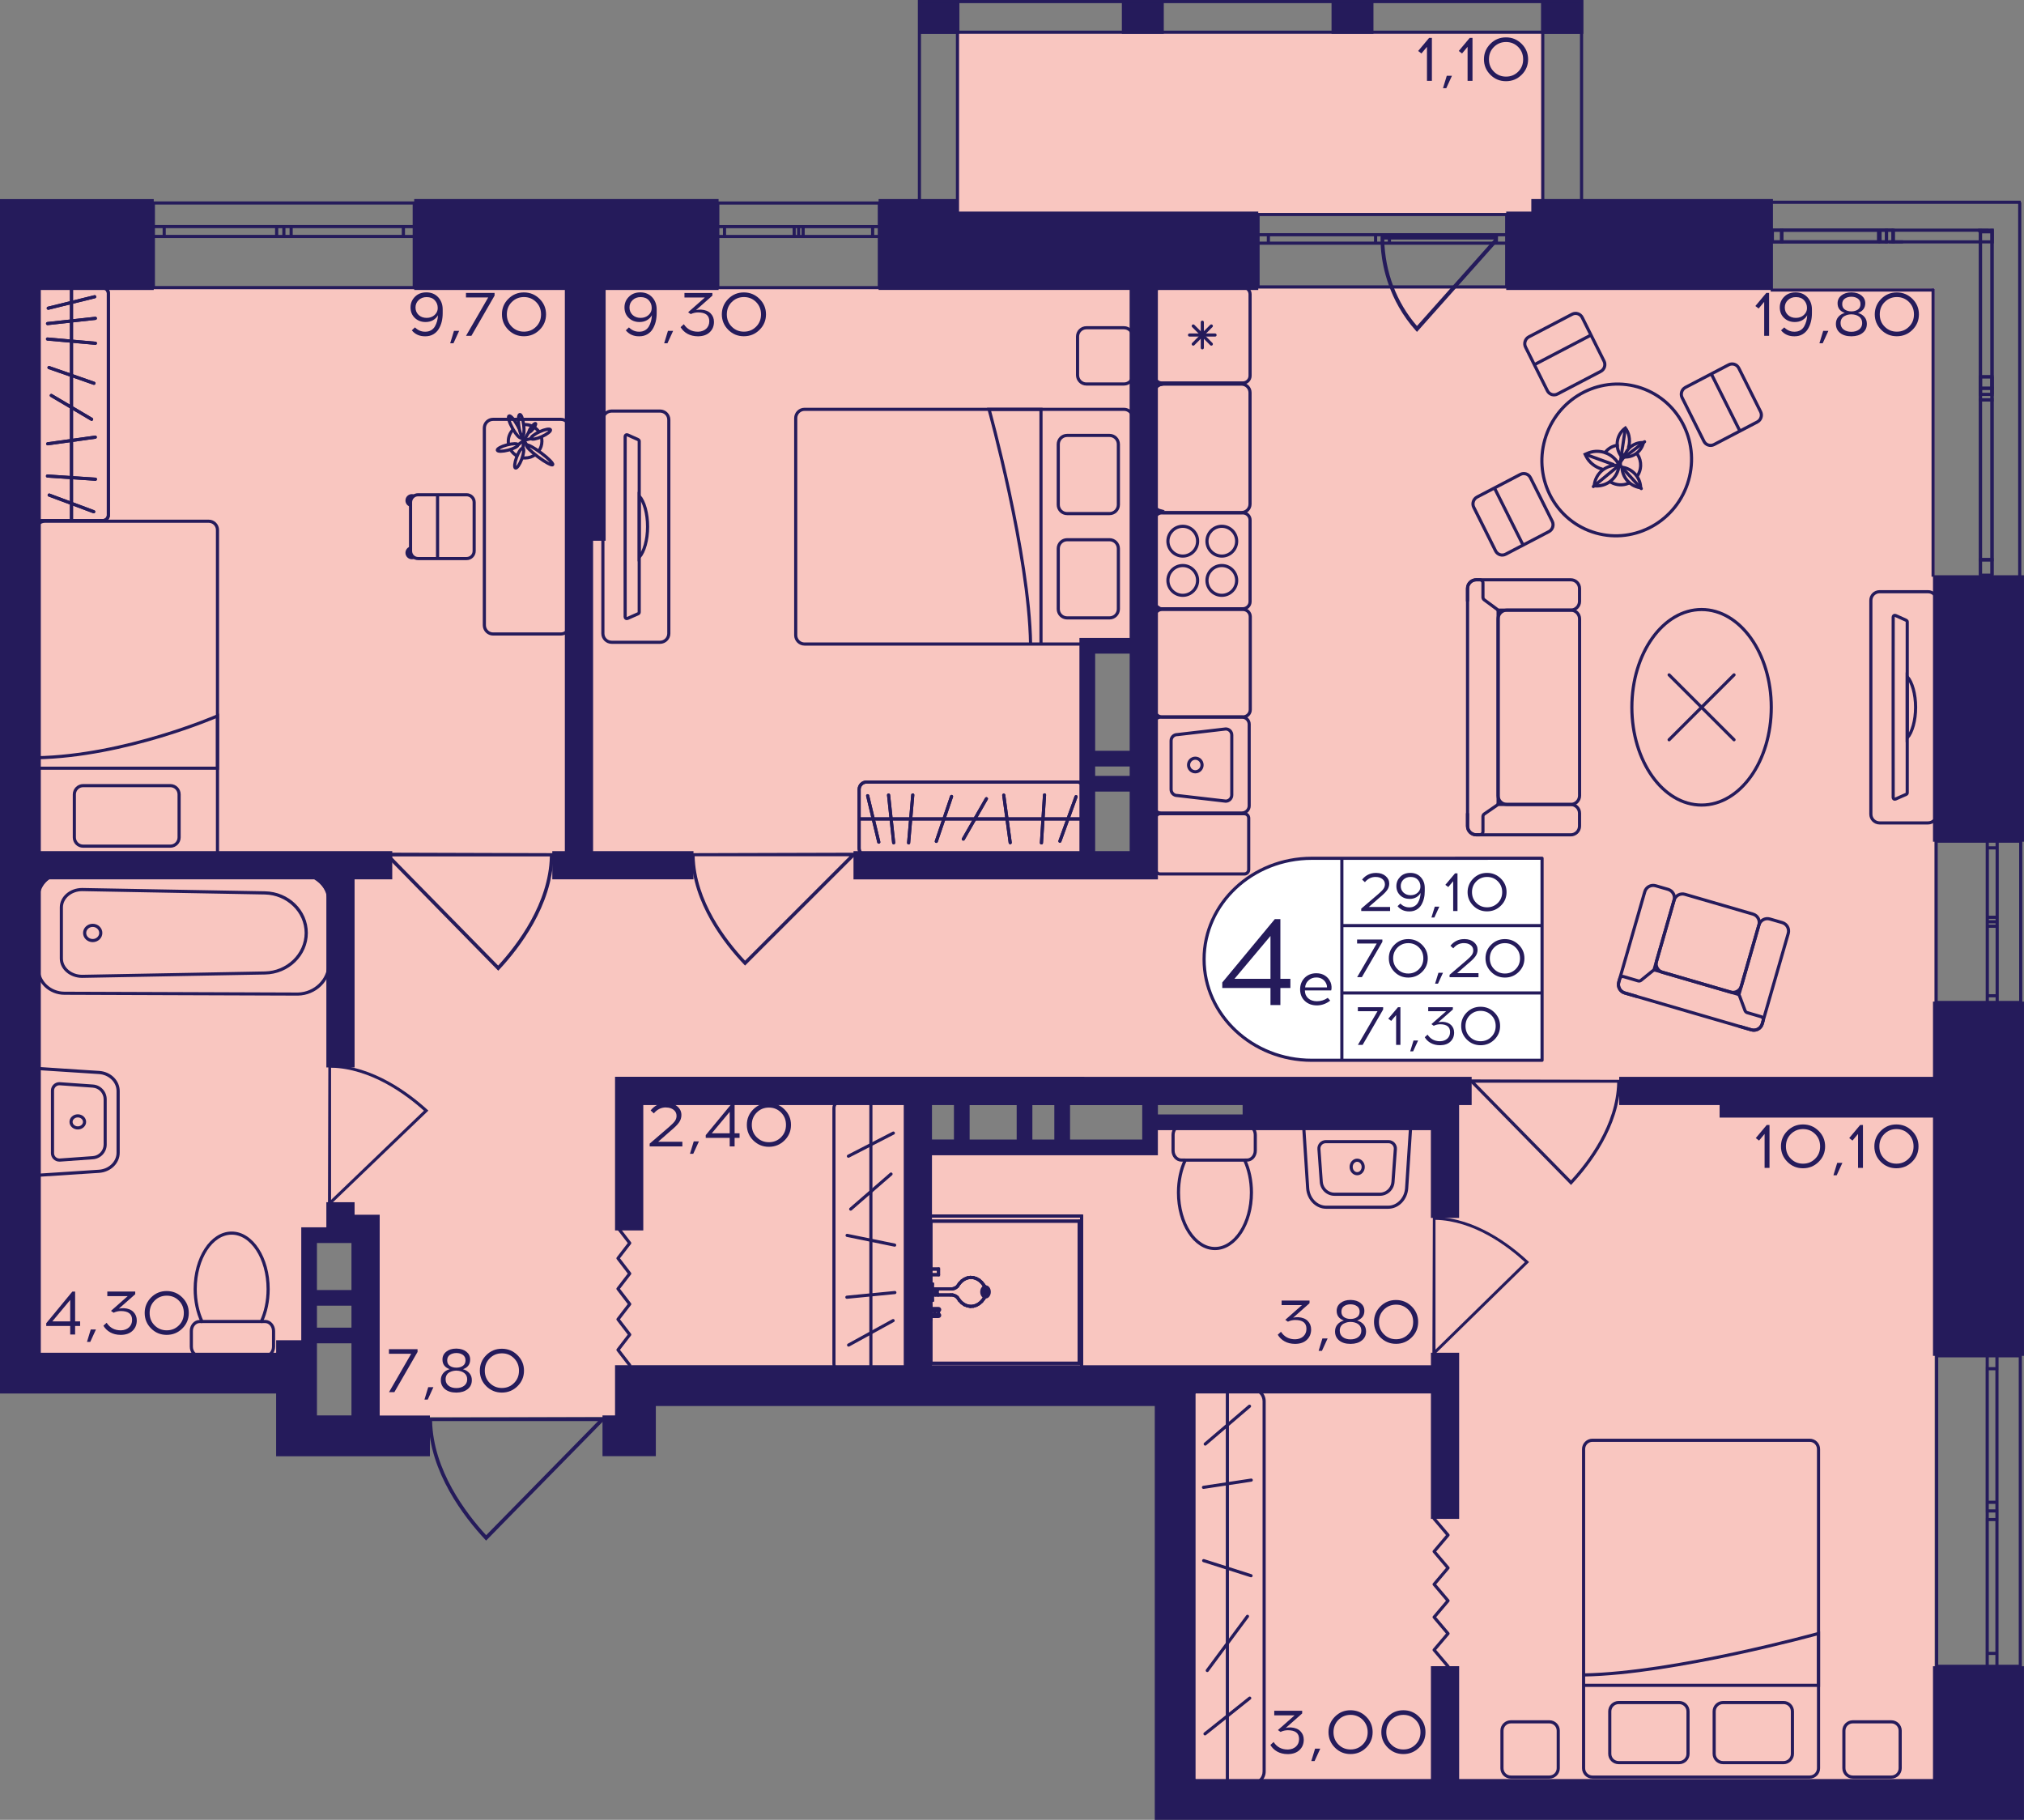 <?xml version="1.0" encoding="utf-8"?>
<!-- Generator: Adobe Illustrator 24.3.0, SVG Export Plug-In . SVG Version: 6.00 Build 0)  -->
<svg version="1.1" id="Слой_1" xmlns="http://www.w3.org/2000/svg" xmlns:xlink="http://www.w3.org/1999/xlink" x="0px" y="0px"
	 viewBox="0 0 445.13 400.22" style="enable-background:new 0 0 445.13 400.22;" xml:space="preserve">
<rect x="0" y="0" width="445.13" height="400.22" fill="#808080" stroke="none"/>
<path style="fill:#F9C6C0;" d="M259.83,394.36c0-29.42,0-58.83,0-88.25c-39.57,0-79.13,0-118.7,0c0,1.84,0,3.68,0,5.52
	c-20.24,0-40.49,0-60.73,0c0-12.87,0-25.74,0-38.61c-4.6,0-9.2,0-13.8,0c0,9.19,0,18.39,0,27.58c-21.16,0-42.33,0-63.49,0
	c0.92-79.06,1.84-158.11,2.76-237.17c139.86,0,279.73,0,419.59,0v330.93C370.25,394.36,315.04,394.36,259.83,394.36z M251.55,140.65
	c-3.68,0-7.36,0-11.04,0c0,16.55,0,33.09,0,49.64h11.04C251.55,173.74,251.55,157.19,251.55,140.65z M276.39,239.93h-22.08
	c-17.48,0-34.97,0-52.45,0c0,4.6,0,9.19,0,13.79c17.48,0,34.97,0,52.45,0v-8.27h22.08V239.93z"/>
<rect x="210.63" y="6.99" style="fill:#F9C6C0;" width="128.36" height="40.48"/>
<g>
	<path style="fill:none;stroke:#251B5B;stroke-width:0.69;stroke-miterlimit:10;" d="M444.32,298.17l0,68.29h-18.4l0-68.29H444.32
		z M444.32,366.46l0-68.29 M425.91,366.46l0-68.29 M439.18,366.46v-2.84h-2.15v2.84H439.18z M437.04,332.29v1.89h2.15v-1.89H437.04z
		 M439.18,363.62v-29.44h-2.15l0,29.44H439.18z M439.18,332.29v-1.91h-2.15v1.91H439.18z M437.04,298.17v2.84h2.15v-2.84H437.04z
		 M439.18,330.39v-29.38h-2.15v29.38H439.18z M439.18,366.46v-2.84 M439.18,363.62h-2.15 M437.04,363.62v2.84 M437.04,332.29v1.89
		 M437.04,334.18h2.15 M439.18,334.18v-1.89 M439.18,363.62v-29.44 M437.04,334.18l0,29.44 M439.18,332.29v-1.91 M439.18,330.39
		h-2.15 M437.04,330.39v1.91 M437.04,298.17v2.84 M437.04,301.01h2.15 M439.18,301.01v-2.84 M439.18,330.39v-29.38 M437.04,301.01
		v29.38"/>
</g>
<g>
	<path style="fill:none;stroke:#251B5B;stroke-width:0.69;stroke-miterlimit:10;" d="M331.36,47.18h-54.68V63.1h54.68V47.18z
		 M276.68,47.18h54.68 M276.68,63.1h54.68 M276.68,51.62h2.27v1.86h-2.27V51.62z M304.04,53.48h-1.51v-1.86h1.51V53.48z
		 M278.95,51.62h23.57v1.86l-23.57,0V51.62z M304.04,51.62h1.53v1.86h-1.53V51.62z M331.36,53.48h-2.27v-1.86h2.27V53.48z
		 M305.56,51.62l23.52,0v1.86h-23.52V51.62z M276.68,51.62h2.27 M278.95,51.62v1.86 M278.95,53.48h-2.27 M304.04,53.48h-1.51
		 M302.53,53.48v-1.86 M302.53,51.62h1.51 M278.95,51.62h23.57 M302.53,53.48l-23.57,0 M304.04,51.62h1.53 M305.56,51.62v1.86
		 M305.56,53.48h-1.53 M331.36,53.48h-2.27 M329.08,53.48v-1.86 M329.08,51.62h2.27 M305.56,51.62l23.52,0 M329.08,53.48h-23.52"/>
</g>
<g>
	<path style="fill:none;stroke:#251B5B;stroke-width:0.69;stroke-miterlimit:10;" d="M193.39,44.65h-35.53v18.61l35.53,0V44.65z
		 M157.86,44.65h35.53 M157.86,63.26l35.53,0 M157.86,49.84h1.48v2.17l-1.48,0V49.84z M175.64,52.01h-0.98v-2.17h0.98V52.01z
		 M159.34,49.84l15.32,0v2.17h-15.32V49.84z M175.64,49.84h0.99v2.17h-0.99V49.84z M193.39,52.01h-1.48v-2.17h1.48V52.01z
		 M176.63,49.84h15.29v2.17h-15.29V49.84z M157.86,49.84h1.48 M159.34,49.84v2.17 M159.34,52.01l-1.48,0 M175.64,52.01h-0.98
		 M174.66,52.01v-2.17 M174.66,49.84h0.98 M159.34,49.84l15.32,0 M174.66,52.01h-15.32 M175.64,49.84h0.99 M176.63,49.84v2.17
		 M176.63,52.01h-0.99 M193.39,52.01h-1.48 M191.92,52.01v-2.17 M191.92,49.84h1.48 M176.63,49.84h15.29 M191.92,52.01h-15.29"/>
</g>
<g>
	<path style="fill:none;stroke:#251B5B;stroke-width:0.69;stroke-miterlimit:10;" d="M91.1,44.64l-57.37,0v18.61H91.1V44.64z
		 M33.73,44.64l57.37,0 M33.73,63.26H91.1 M33.73,49.83h2.38v2.17h-2.38V49.83z M62.43,52.01h-1.58v-2.17h1.58V52.01z M36.11,49.83
		l24.73,0v2.17H36.11V49.83z M62.43,49.83h1.6v2.17h-1.6V49.83z M91.1,52.01h-2.38v-2.17h2.38V52.01z M64.03,49.83h24.68v2.17H64.03
		V49.83z M33.73,49.83h2.38 M36.11,49.83v2.17 M36.11,52.01h-2.38 M62.43,52.01h-1.58 M60.85,52.01v-2.17 M60.85,49.83h1.58
		 M36.11,49.83l24.73,0 M60.85,52.01H36.11 M62.43,49.83h1.6 M64.03,49.83v2.17 M64.03,52.01h-1.6 M91.1,52.01h-2.38 M88.71,52.01
		v-2.17 M88.71,49.83h2.38 M64.03,49.83h24.68 M88.71,52.01H64.03"/>
</g>
<g>
	<path style="fill:none;stroke:#251B5B;stroke-width:0.69;stroke-miterlimit:10;" d="M444.41,184.99l0,35.48h-18.6l0-35.48H444.41
		z M444.41,220.46l0-35.48 M425.81,220.46l0-35.48 M439.23,220.46v-1.47h-2.17v1.47H439.23z M437.05,202.72v0.98h2.17v-0.98H437.05z
		 M439.23,218.99V203.7h-2.17l0,15.29H439.23z M439.23,202.72v-0.99h-2.17v0.99H439.23z M437.05,184.99v1.47h2.17v-1.47H437.05z
		 M439.23,201.73l0-15.26h-2.17v15.26H439.23z M439.23,220.46v-1.47 M439.23,218.99h-2.17 M437.05,218.99v1.47 M437.05,202.72v0.98
		 M437.05,203.7h2.17 M439.23,203.7v-0.98 M439.23,218.99V203.7 M437.05,203.7l0,15.29 M439.23,202.72v-0.99 M439.23,201.73h-2.17
		 M437.05,201.73v0.99 M437.05,184.99v1.47 M437.05,186.46h2.17 M439.23,186.46v-1.47 M439.23,201.73l0-15.26 M437.05,186.46v15.26"
		/>
</g>
<g>
	
		<line style="fill:none;stroke:#251B5B;stroke-width:0.69;stroke-miterlimit:10;" x1="389.42" y1="44.48" x2="444.41" y2="44.48"/>
	
		<line style="fill:none;stroke:#251B5B;stroke-width:0.69;stroke-miterlimit:10;" x1="389.42" y1="63.78" x2="425.35" y2="63.78"/>
	
		<rect x="389.79" y="50.62" style="fill:none;stroke:#251B5B;stroke-width:0.69;stroke-miterlimit:10;" width="2.05" height="2.57"/>
	
		<rect x="413.46" y="50.62" style="fill:none;stroke:#251B5B;stroke-width:0.69;stroke-miterlimit:10;" width="1.43" height="2.57"/>
	
		<rect x="391.84" y="50.62" style="fill:none;stroke:#251B5B;stroke-width:0.69;stroke-miterlimit:10;" width="21.3" height="2.57"/>
	
		<rect x="414.89" y="50.62" style="fill:none;stroke:#251B5B;stroke-width:0.69;stroke-miterlimit:10;" width="1.45" height="2.57"/>
	
		<rect x="416.38" y="50.62" style="fill:none;stroke:#251B5B;stroke-width:0.69;stroke-miterlimit:10;" width="21.77" height="2.57"/>
	
		<line style="fill:none;stroke:#251B5B;stroke-width:0.69;stroke-miterlimit:10;" x1="389.79" y1="50.62" x2="391.84" y2="50.62"/>
	
		<line style="fill:none;stroke:#251B5B;stroke-width:0.69;stroke-miterlimit:10;" x1="391.84" y1="50.62" x2="391.84" y2="53.19"/>
	
		<line style="fill:none;stroke:#251B5B;stroke-width:0.69;stroke-miterlimit:10;" x1="392.01" y1="53.19" x2="389.79" y2="53.19"/>
	<line style="fill:none;stroke:#251B5B;stroke-width:0.69;stroke-miterlimit:10;" x1="416.95" y1="53.19" x2="415.4" y2="53.19"/>
	
		<line style="fill:none;stroke:#251B5B;stroke-width:0.69;stroke-miterlimit:10;" x1="413.46" y1="53.19" x2="413.46" y2="50.62"/>
	
		<line style="fill:none;stroke:#251B5B;stroke-width:0.69;stroke-miterlimit:10;" x1="413.46" y1="50.62" x2="414.89" y2="50.62"/>
	
		<line style="fill:none;stroke:#251B5B;stroke-width:0.69;stroke-miterlimit:10;" x1="391.84" y1="50.62" x2="413.14" y2="50.62"/>
	
		<line style="fill:none;stroke:#251B5B;stroke-width:0.69;stroke-miterlimit:10;" x1="415.08" y1="53.19" x2="392.01" y2="53.19"/>
	
		<line style="fill:none;stroke:#251B5B;stroke-width:0.69;stroke-miterlimit:10;" x1="414.89" y1="50.62" x2="416.34" y2="50.62"/>
	
		<line style="fill:none;stroke:#251B5B;stroke-width:0.69;stroke-miterlimit:10;" x1="416.34" y1="50.62" x2="416.34" y2="53.19"/>
	
		<line style="fill:none;stroke:#251B5B;stroke-width:0.69;stroke-miterlimit:10;" x1="418.52" y1="53.19" x2="416.95" y2="53.19"/>
	
		<line style="fill:none;stroke:#251B5B;stroke-width:0.69;stroke-miterlimit:10;" x1="444.19" y1="44.48" x2="444.19" y2="126.83"/>
	
		<line style="fill:none;stroke:#251B5B;stroke-width:0.69;stroke-miterlimit:10;" x1="425.14" y1="63.5" x2="425.14" y2="126.83"/>
	
		<rect x="435.55" y="82.87" style="fill:none;stroke:#251B5B;stroke-width:0.69;stroke-miterlimit:10;" width="2.55" height="2.52"/>
	
		<rect x="435.55" y="50.98" style="fill:none;stroke:#251B5B;stroke-width:0.69;stroke-miterlimit:10;" width="2.55" height="35.75"/>
	
		<rect x="435.55" y="85.39" style="fill:none;stroke:#251B5B;stroke-width:0.69;stroke-miterlimit:10;" width="2.55" height="2.55"/>
	
		<rect x="435.55" y="123.1" style="fill:none;stroke:#251B5B;stroke-width:0.69;stroke-miterlimit:10;" width="2.55" height="3.4"/>
	
		<rect x="435.55" y="87.94" style="fill:none;stroke:#251B5B;stroke-width:0.69;stroke-miterlimit:10;" width="2.55" height="35.16"/>
	
		<line style="fill:none;stroke:#251B5B;stroke-width:0.69;stroke-miterlimit:10;" x1="437.32" y1="50.68" x2="434.97" y2="50.68"/>
	
		<line style="fill:none;stroke:#251B5B;stroke-width:0.69;stroke-miterlimit:10;" x1="435.55" y1="85.39" x2="435.55" y2="82.87"/>
	<line style="fill:none;stroke:#251B5B;stroke-width:0.69;stroke-miterlimit:10;" x1="435.55" y1="82.87" x2="438.1" y2="82.87"/>
	<line style="fill:none;stroke:#251B5B;stroke-width:0.69;stroke-miterlimit:10;" x1="438.1" y1="82.87" x2="438.1" y2="85.39"/>
	<line style="fill:none;stroke:#251B5B;stroke-width:0.69;stroke-miterlimit:10;" x1="438.1" y1="50.35" x2="438.1" y2="86.73"/>
	
		<line style="fill:none;stroke:#251B5B;stroke-width:0.69;stroke-miterlimit:10;" x1="435.55" y1="86.73" x2="435.55" y2="50.35"/>
	<line style="fill:none;stroke:#251B5B;stroke-width:0.69;stroke-miterlimit:10;" x1="438.1" y1="85.39" x2="438.1" y2="87.94"/>
	<line style="fill:none;stroke:#251B5B;stroke-width:0.69;stroke-miterlimit:10;" x1="438.1" y1="87.94" x2="435.55" y2="87.94"/>
	
		<line style="fill:none;stroke:#251B5B;stroke-width:0.69;stroke-miterlimit:10;" x1="435.55" y1="87.94" x2="435.55" y2="85.39"/>
	
		<line style="fill:none;stroke:#251B5B;stroke-width:0.69;stroke-miterlimit:10;" x1="435.55" y1="126.5" x2="435.55" y2="123.1"/>
	<line style="fill:none;stroke:#251B5B;stroke-width:0.69;stroke-miterlimit:10;" x1="435.55" y1="123.1" x2="438.1" y2="123.1"/>
	<line style="fill:none;stroke:#251B5B;stroke-width:0.69;stroke-miterlimit:10;" x1="438.1" y1="123.1" x2="438.1" y2="126.5"/>
	<line style="fill:none;stroke:#251B5B;stroke-width:0.69;stroke-miterlimit:10;" x1="438.1" y1="87.94" x2="438.1" y2="123.1"/>
	
		<line style="fill:none;stroke:#251B5B;stroke-width:0.69;stroke-miterlimit:10;" x1="435.55" y1="123.1" x2="435.55" y2="87.94"/>
</g>
<g>
	
		<rect x="338.94" y="0" transform="matrix(-1 -2.455101e-07 2.455101e-07 -1 687.111 7.435)" style="fill:#251B5B;" width="9.22" height="7.43"/>
	
		<rect x="201.94" y="0" transform="matrix(-1 -2.498440e-07 2.498440e-07 -1 412.94 7.435)" style="fill:#251B5B;" width="9.06" height="7.43"/>
	
		<rect x="246.72" y="0" transform="matrix(-1 -2.455150e-07 2.455150e-07 -1 502.667 7.434)" style="fill:#251B5B;" width="9.22" height="7.43"/>
	
		<rect x="292.83" y="0" transform="matrix(-1 -2.455119e-07 2.455119e-07 -1 594.888 7.434)" style="fill:#251B5B;" width="9.22" height="7.43"/>
	<g>
		<path style="fill:#251B5B;" d="M347.48,0.69v45.5h-7.84V0.69H347.48 M348.17,0h-9.22v46.88h9.22L348.17,0L348.17,0z"/>
	</g>
	<g>
		<path style="fill:#251B5B;" d="M202.55,0.69l7.68,0v45.5h-7.68L202.55,0.69 M201.86,0l0,46.88h9.06V0L201.86,0L201.86,0z"/>
	</g>
	<g>
		<path style="fill:#251B5B;" d="M202.63,0.69l144.85,0l0,6.05l-144.85,0V0.69 M201.94,0v7.43l146.23,0l0-7.43L201.94,0L201.94,0z"
			/>
	</g>
</g>
<g>
	<path style="fill:#251B5B;" d="M311.33,72.66c-1.41-1.57-2.64-3.29-3.68-5.12c-3.71-6.54-3.97-12.65-4-13.89
		c-0.02-0.78,0-1.43,0.01-1.84c0.24-0.01,0.48-0.02,0.72-0.03h24.99l0.06-0.06c-0.01,0.45-0.03,0.89-0.04,1.34l-17.76,19.93
		L311.33,72.66z M328.57,52.68h-24.15c0.19,7.15,2.72,13.86,7.21,19.01L328.57,52.68z"/>
</g>
<polyline style="fill:none;stroke:#251B5B;stroke-width:0.69;stroke-linecap:round;stroke-linejoin:round;stroke-miterlimit:10;" points="
	138.49,300.22 135.91,296.87 138.49,293.51 135.91,290.15 138.49,286.8 135.91,283.44 138.49,280.09 135.91,276.73 138.49,273.38 
	135.91,270.03 "/>
<polyline style="fill:none;stroke:#251B5B;stroke-width:0.69;stroke-linecap:round;stroke-linejoin:round;stroke-miterlimit:10;" points="
	315.4,334 318.46,337.6 315.4,341.21 318.46,344.82 315.4,348.43 318.46,352.04 315.4,355.65 318.46,359.26 315.4,362.86 
	318.46,366.47 "/>
<path style="fill:#251B5B;" d="M356.45,237.48c0,0.21-0.01,0.42-0.01,0.64h-0.09c-0.21,9.64-6.7,18.04-10.6,22.22l-0.24,0.26
	l-22.05-22.48h-0.14c0-0.24,0-0.49,0-0.73C334.36,237.42,345.41,237.45,356.45,237.48z M324.44,238.12l21.06,21.46
	c3.85-4.18,9.95-12.27,10.16-21.46L324.44,238.12z"/>
<path style="fill:#251B5B;" d="M121.81,187.63c0,0.24-0.01,0.47-0.01,0.71h-0.1c-0.24,10.79-7.49,20.17-11.85,24.85l-0.27,0.29
	l-24.66-25.14h-0.16c0-0.27,0-0.54,0-0.82C97.11,187.56,109.46,187.6,121.81,187.63z M86.01,188.34l23.55,24.01
	c4.3-4.68,11.13-13.72,11.37-24.01L86.01,188.34z"/>
<path style="fill:#251B5B;" d="M315.12,267.56c0.19,0,0.38,0,0.58,0.01v0.08c8.83,0.2,16.52,6.12,20.35,9.69l0.23,0.22l-20.59,20.16
	v0.13c-0.22,0-0.45,0-0.67,0C315.06,287.74,315.09,277.65,315.12,267.56z M315.7,296.81l19.66-19.25
	c-3.83-3.52-11.23-9.1-19.66-9.29L315.7,296.81z"/>
<path style="fill:#251B5B;" d="M151.93,187.63c0,0.23,0.01,0.45,0.01,0.68h0.1c0.23,10.31,7.3,19.29,11.56,23.77l0.26,0.27
	l24.05-24.04h0.15c0-0.26,0-0.52,0-0.78C176.01,187.56,163.97,187.59,151.93,187.63z M186.83,188.31l-22.97,22.96
	c-4.2-4.47-10.86-13.12-11.09-22.96L186.83,188.31z"/>
<path style="fill:#251B5B;" d="M94.12,311.79c0,0.25,0.01,0.49,0.01,0.74h0.11c0.25,11.28,7.83,21.09,12.39,25.98l0.28,0.3
	l25.78-26.28h0.17c0-0.28,0-0.57,0-0.85C119.94,311.71,107.03,311.75,94.12,311.79z M131.54,312.53l-24.62,25.1
	c-4.5-4.89-11.64-14.34-11.89-25.1L131.54,312.53z"/>
<path style="fill:#251B5B;" d="M72.21,234.07c0.2,0,0.4,0,0.61,0.01v0.08c9.18,0.2,17.17,6.24,21.15,9.87l0.24,0.22l-21.39,20.54
	v0.13c-0.23,0-0.46,0-0.69,0C72.15,254.64,72.18,244.35,72.21,234.07z M72.81,263.88l20.42-19.61c-3.98-3.58-11.67-9.27-20.42-9.47
	L72.81,263.88z"/>
<g>
	<path style="fill:none;stroke:#251B5B;stroke-width:0.69;stroke-miterlimit:10;" d="M47.83,187.36v-70.8
		c0-1.07-0.86-1.93-1.93-1.93H9.85c-1.07,0-1.93,0.86-1.93,1.93v70.8c0,1.07,0.86,1.93,1.93,1.93H45.9
		C46.96,189.29,47.83,188.43,47.83,187.36z"/>
	<path style="fill:none;stroke:#251B5B;stroke-width:0.69;stroke-miterlimit:10;" d="M16.35,174.71v9.45
		c0,1.07,0.86,1.93,1.93,1.93h19.18c1.07,0,1.93-0.86,1.93-1.93v-9.45c0-1.07-0.86-1.93-1.93-1.93H18.28
		C17.22,172.78,16.35,173.65,16.35,174.71z"/>
	<path style="fill:none;stroke:#251B5B;stroke-width:0.69;stroke-miterlimit:10;" d="M7.92,168.95h39.91v-11.5
		c0,0-20.28,8.87-39.91,9.2"/>
</g>
<g>
	<path style="fill:none;stroke:#251B5B;stroke-width:0.69;stroke-miterlimit:10;" d="M113.7,100.26
		c-0.59-0.32-1.09-0.81-1.42-1.39"/>
	<path style="fill:none;stroke:#251B5B;stroke-width:0.69;stroke-miterlimit:10;" d="M114.82,100.66L114.82,100.66
		c0.22,0.04,0.44,0.06,0.67,0.06c0.85,0,1.64-0.28,2.26-0.77"/>
	<path style="fill:none;stroke:#251B5B;stroke-width:0.69;stroke-miterlimit:10;" d="M118.57,95.03
		c-0.29-0.44-0.67-0.81-1.12-1.09h0"/>
	<path style="fill:none;stroke:#251B5B;stroke-width:0.69;stroke-miterlimit:10;" d="M114.07,93.65
		c-0.06,0.02-0.12,0.05-0.18,0.08"/>
	<path style="fill:none;stroke:#251B5B;stroke-width:0.69;stroke-miterlimit:10;" d="M111.86,97.78
		c-0.04-0.24-0.07-0.48-0.07-0.73c0-1.01,0.41-1.92,1.07-2.58"/>
	<path style="fill:none;stroke:#251B5B;stroke-width:0.69;stroke-miterlimit:10;" d="M115.14,93.39c0.11-0.01,0.23-0.01,0.34-0.01
		c0.54,0,1.05,0.11,1.51,0.32"/>
	<path style="fill:none;stroke:#251B5B;stroke-width:0.69;stroke-miterlimit:10;" d="M119.06,96.11c0.08,0.3,0.12,0.62,0.12,0.94
		c0,0.79-0.25,1.52-0.68,2.12"/>
	<g>
		<path style="fill:none;stroke:#251B5B;stroke-width:0.69;stroke-miterlimit:10;" d="M114.17,94.28
			c-0.08-0.18-0.18-0.36-0.28-0.56c-0.02-0.04-0.04-0.09-0.07-0.14c-0.73-1.33-1.57-2.27-1.88-2.1c-0.31,0.17,0.04,1.38,0.77,2.7
			c0.05,0.09,0.1,0.18,0.15,0.27c0.69,1.19,1.44,1.99,1.73,1.83c0.05-0.03,0.08-0.08,0.1-0.16c0.02-0.09,0.02-0.23-0.01-0.38"/>
		
			<ellipse transform="matrix(0.992 -0.126 0.126 0.992 -10.855 15.157)" style="fill:none;stroke:#251B5B;stroke-width:0.69;stroke-miterlimit:10;" cx="114.61" cy="93.55" rx="0.55" ry="2.38"/>
		
			<ellipse transform="matrix(0.603 -0.798 0.798 0.603 -28.566 130.761)" style="fill:none;stroke:#251B5B;stroke-width:0.69;stroke-miterlimit:10;" cx="117.04" cy="94.07" rx="1.17" ry="0.27"/>
		
			<ellipse transform="matrix(0.598 -0.801 0.801 0.598 -32.435 135.332)" style="fill:none;stroke:#251B5B;stroke-width:0.69;stroke-miterlimit:10;" cx="118.72" cy="100.01" rx="0.55" ry="3.6"/>
		
			<ellipse transform="matrix(0.91 -0.413 0.413 0.91 -28.82 57.771)" style="fill:none;stroke:#251B5B;stroke-width:0.69;stroke-miterlimit:10;" cx="119.04" cy="95.46" rx="2.34" ry="0.59"/>
		
			<ellipse transform="matrix(0.967 -0.255 0.255 0.967 -21.394 31.678)" style="fill:none;stroke:#251B5B;stroke-width:0.69;stroke-miterlimit:10;" cx="111.62" cy="98.45" rx="2.35" ry="0.59"/>
		
			<ellipse transform="matrix(0.352 -0.936 0.936 0.352 -20.268 172.162)" style="fill:none;stroke:#251B5B;stroke-width:0.69;stroke-miterlimit:10;" cx="114.17" cy="100.71" rx="2.33" ry="0.6"/>
		
			<polyline style="fill:none;stroke:#251B5B;stroke-width:0.69;stroke-linecap:round;stroke-linejoin:round;stroke-miterlimit:10;" points="
			113.88,97.85 115.24,96.84 114.59,96.3 		"/>
		
			<polyline style="fill:none;stroke:#251B5B;stroke-width:0.69;stroke-linecap:round;stroke-linejoin:round;stroke-miterlimit:10;" points="
			114.91,95.91 115.24,96.84 114.99,98.53 		"/>
		
			<polyline style="fill:none;stroke:#251B5B;stroke-width:0.69;stroke-linecap:round;stroke-linejoin:round;stroke-miterlimit:10;" points="
			115.84,97.85 115.24,96.84 116.91,96.43 		"/>
		<line style="fill:none;stroke:#251B5B;stroke-width:0.69;stroke-miterlimit:10;" x1="115.24" y1="96.84" x2="116.33" y2="95"/>
	</g>
	<polygon style="fill:#251B5B;" points="114.68,96.13 114.87,95.89 115.18,96.66 114.68,96.38 	"/>
</g>
<g>
	<g>
		<path style="fill:#251B5B;" d="M90.3,111.46c-0.65-0.14-1.13-0.7-1.13-1.38c0-0.79,0.63-1.41,1.4-1.41c0.29,0,0.56,0.08,0.8,0.23
			c-0.62,0.25-1.07,0.86-1.07,1.57V111.46z"/>
		<path style="fill:#251B5B;" d="M90.57,122.99c-0.77,0-1.4-0.63-1.4-1.41c0-0.69,0.48-1.26,1.13-1.39v0.99
			c0,0.7,0.45,1.31,1.07,1.56C91.14,122.91,90.86,122.99,90.57,122.99z"/>
		<g>
			<g>
				<path style="fill:none;stroke:#251B5B;stroke-width:0.69;stroke-miterlimit:10;" d="M104.28,110.47l0,10.71
					c0,0.92-0.74,1.66-1.66,1.66H91.95c-0.92,0-1.66-0.74-1.66-1.66l0-10.71c0-0.92,0.74-1.66,1.66-1.66l10.66,0
					C103.53,108.81,104.28,109.55,104.28,110.47z"/>
				
					<line style="fill:none;stroke:#251B5B;stroke-width:0.69;stroke-miterlimit:10;" x1="96.23" y1="122.99" x2="96.23" y2="108.66"/>
			</g>
		</g>
	</g>
	<path style="fill:none;stroke:#251B5B;stroke-width:0.69;stroke-miterlimit:10;" d="M125.26,94.15l0,43.35
		c0,1.07-0.86,1.93-1.93,1.93h-14.88c-1.07,0-1.93-0.86-1.93-1.93l0-43.35c0-1.07,0.86-1.93,1.93-1.93l14.88,0
		C124.4,92.22,125.26,93.09,125.26,94.15z"/>
</g>
<g>
	<g>
		<g>
			<path style="fill:#251B5B;" d="M198.21,242.58c0.6,0,1.09,0.49,1.09,1.09v56.29c0,0.6-0.49,1.09-1.09,1.09h-13.37
				c-0.6,0-1.09-0.49-1.09-1.09v-56.29c0-0.6,0.49-1.09,1.09-1.09H198.21 M198.21,241.89h-13.37c-0.98,0-1.78,0.8-1.78,1.78v56.29
				c0,0.98,0.8,1.78,1.78,1.78h13.37c0.98,0,1.78-0.8,1.78-1.78v-56.29C199.99,242.69,199.19,241.89,198.21,241.89L198.21,241.89z"
				/>
		</g>
	</g>
	
		<line style="fill:none;stroke:#251B5B;stroke-width:0.69;stroke-miterlimit:10;" x1="191.53" y1="301.01" x2="191.53" y2="242.12"/>
	
		<line style="fill:none;stroke:#251B5B;stroke-width:0.69;stroke-linecap:round;stroke-miterlimit:10;" x1="186.25" y1="285.29" x2="196.8" y2="284.26"/>
	
		<line style="fill:none;stroke:#251B5B;stroke-width:0.69;stroke-linecap:round;stroke-miterlimit:10;" x1="186.3" y1="271.69" x2="196.76" y2="273.83"/>
	
		<line style="fill:none;stroke:#251B5B;stroke-width:0.69;stroke-linecap:round;stroke-miterlimit:10;" x1="187.09" y1="265.91" x2="195.96" y2="258.2"/>
	
		<line style="fill:none;stroke:#251B5B;stroke-width:0.69;stroke-linecap:round;stroke-miterlimit:10;" x1="186.59" y1="254.27" x2="196.47" y2="249.19"/>
	
		<line style="fill:none;stroke:#251B5B;stroke-width:0.69;stroke-linecap:round;stroke-miterlimit:10;" x1="186.63" y1="295.81" x2="196.42" y2="290.43"/>
</g>
<g>
	<path style="fill:#251B5B;" d="M273.67,179.3c0.34,0,0.61,0.27,0.61,0.61v11.34c0,0.34-0.27,0.61-0.61,0.61h-18.54
		c-0.34,0-0.61-0.27-0.61-0.61v-11.34c0-0.34,0.27-0.61,0.61-0.61H273.67 M273.67,178.61h-18.54c-0.72,0-1.3,0.58-1.3,1.3v11.34
		c0,0.72,0.58,1.3,1.3,1.3h18.54c0.72,0,1.3-0.58,1.3-1.3v-11.34C274.96,179.2,274.38,178.61,273.67,178.61L273.67,178.61z"/>
</g>
<g>
	<g>
		<path style="fill:#251B5B;" d="M273.15,158.05c0.68,0,1.24,0.56,1.24,1.24v17.92c0,0.68-0.56,1.24-1.24,1.24H255.3
			c-0.68,0-1.24-0.56-1.24-1.24v-17.92c0-0.68,0.56-1.24,1.24-1.24H273.15 M273.15,157.36H255.3c-1.07,0-1.93,0.86-1.93,1.93v17.92
			c0,1.07,0.86,1.93,1.93,1.93h17.84c1.07,0,1.93-0.86,1.93-1.93v-17.92C275.08,158.22,274.21,157.36,273.15,157.36L273.15,157.36z"
			/>
	</g>
	<g>
		<path style="fill:#251B5B;" d="M269.6,160.66c0.53,0.02,0.96,0.46,0.96,1v13.18c0,0.54-0.43,0.98-0.96,1l-10.63-1.23l-0.04,0
			h-0.04c-0.55,0-0.99-0.45-0.99-1v-10.71c0-0.55,0.45-1,0.99-1h0.04l0.04,0L269.6,160.66 M269.56,159.97l-10.67,1.24
			c-0.93,0-1.68,0.76-1.68,1.69v10.71c0,0.93,0.75,1.69,1.68,1.69l10.67,1.24c0.93,0,1.68-0.76,1.68-1.69v-13.18
			C271.25,160.72,270.49,159.97,269.56,159.97L269.56,159.97z"/>
	</g>
	<g>
		<path style="fill:#251B5B;" d="M262.88,167.09L262.88,167.09c0.63,0,1.14,0.52,1.14,1.15s-0.51,1.15-1.14,1.15
			c-0.63,0-1.14-0.52-1.14-1.15C261.74,167.61,262.25,167.09,262.88,167.09 M262.88,166.4c-1.01,0-1.83,0.82-1.83,1.84
			s0.82,1.84,1.83,1.84s1.83-0.82,1.83-1.84S263.9,166.4,262.88,166.4L262.88,166.4z"/>
	</g>
</g>
<g>
	<g>
		<path style="fill:#251B5B;" d="M273.34,113.14c0.68,0,1.24,0.56,1.24,1.24v17.92c0,0.68-0.56,1.24-1.24,1.24h-17.84
			c-0.68,0-1.24-0.56-1.24-1.24v-17.92c0-0.68,0.56-1.24,1.24-1.24H273.34 M273.34,112.45h-17.84c-1.07,0-1.93,0.86-1.93,1.93v17.92
			c0,1.07,0.86,1.93,1.93,1.93h17.84c1.07,0,1.93-0.86,1.93-1.93v-17.92C275.27,113.32,274.4,112.45,273.34,112.45L273.34,112.45z"
			/>
	</g>
	<g>
		<g>
			<path style="fill:#251B5B;" d="M268.71,116.09c1.61,0,2.92,1.32,2.92,2.93s-1.31,2.93-2.92,2.93s-2.92-1.32-2.92-2.93
				S267.1,116.09,268.71,116.09 M268.71,115.4c-1.99,0-3.61,1.62-3.61,3.62s1.62,3.62,3.61,3.62s3.61-1.62,3.61-3.62
				S270.71,115.4,268.71,115.4L268.71,115.4z"/>
		</g>
		<g>
			<path style="fill:#251B5B;" d="M260.12,124.72c1.61,0,2.92,1.32,2.92,2.93s-1.31,2.93-2.92,2.93s-2.92-1.32-2.92-2.93
				S258.51,124.72,260.12,124.72 M260.12,124.03c-1.99,0-3.61,1.62-3.61,3.62s1.62,3.62,3.61,3.62s3.61-1.62,3.61-3.62
				S262.11,124.03,260.12,124.03L260.12,124.03z"/>
		</g>
		<g>
			<path style="fill:#251B5B;" d="M268.71,124.72c1.61,0,2.92,1.32,2.92,2.93s-1.31,2.93-2.92,2.93s-2.92-1.32-2.92-2.93
				S267.1,124.72,268.71,124.72 M268.71,124.03c-1.99,0-3.61,1.62-3.61,3.62s1.62,3.62,3.61,3.62s3.61-1.62,3.61-3.62
				S270.71,124.03,268.71,124.03L268.71,124.03z"/>
		</g>
		<g>
			<path style="fill:#251B5B;" d="M260.12,116.09c1.61,0,2.92,1.32,2.92,2.93s-1.31,2.93-2.92,2.93s-2.92-1.32-2.92-2.93
				S258.51,116.09,260.12,116.09 M260.12,115.4c-1.99,0-3.61,1.62-3.61,3.62s1.62,3.62,3.61,3.62s3.61-1.62,3.61-3.62
				S262.11,115.4,260.12,115.4L260.12,115.4z"/>
		</g>
	</g>
</g>
<g>
	<g>
		<path style="fill:#251B5B;" d="M273.34,63.48c0.68,0,1.24,0.56,1.24,1.24v17.92c0,0.68-0.56,1.24-1.24,1.24h-17.84
			c-0.68,0-1.24-0.56-1.24-1.24V64.72c0-0.68,0.56-1.24,1.24-1.24H273.34 M273.34,62.79h-17.84c-1.07,0-1.93,0.86-1.93,1.93v17.92
			c0,1.07,0.86,1.93,1.93,1.93h17.84c1.07,0,1.93-0.86,1.93-1.93V64.72C275.27,63.65,274.4,62.79,273.34,62.79L273.34,62.79z"/>
	</g>
	<g>
		
			<line style="fill:none;stroke:#251B5B;stroke-width:0.69;stroke-linecap:round;stroke-miterlimit:10;" x1="267.22" y1="73.68" x2="261.61" y2="73.68"/>
		
			<line style="fill:none;stroke:#251B5B;stroke-width:0.69;stroke-linecap:round;stroke-miterlimit:10;" x1="266.4" y1="71.69" x2="262.43" y2="75.67"/>
		
			<line style="fill:none;stroke:#251B5B;stroke-width:0.69;stroke-linecap:round;stroke-miterlimit:10;" x1="264.42" y1="70.86" x2="264.42" y2="76.49"/>
		
			<line style="fill:none;stroke:#251B5B;stroke-width:0.69;stroke-linecap:round;stroke-miterlimit:10;" x1="262.43" y1="71.69" x2="266.4" y2="75.67"/>
	</g>
</g>
<g>
	<path style="fill:#251B5B;" d="M273.04,84.82c0.85,0,1.53,0.69,1.53,1.53v24.5c0,0.85-0.69,1.53-1.53,1.53h-17.25
		c-0.85,0-1.53-0.69-1.53-1.53v-24.5c0-0.85,0.69-1.53,1.53-1.53H273.04 M273.04,84.13h-17.25c-1.23,0-2.22,1-2.22,2.22v24.5
		c0,1.23,1,2.22,2.22,2.22h17.25c1.23,0,2.22-1,2.22-2.22v-24.5C275.27,85.13,274.27,84.13,273.04,84.13L273.04,84.13z"/>
</g>
<g>
	<path style="fill:#251B5B;" d="M273.38,134.38c0.68,0,1.24,0.56,1.24,1.24v20.46c0,0.68-0.56,1.24-1.24,1.24h-17.84
		c-0.68,0-1.24-0.56-1.24-1.24v-20.46c0-0.68,0.56-1.24,1.24-1.24H273.38 M273.38,133.69h-17.84c-1.07,0-1.93,0.86-1.93,1.93v20.46
		c0,1.07,0.86,1.93,1.93,1.93h17.84c1.07,0,1.93-0.86,1.93-1.93v-20.46C275.31,134.56,274.45,133.69,273.38,133.69L273.38,133.69z"
		/>
</g>
<g>
	<path style="fill:none;stroke:#251B5B;stroke-width:0.69;stroke-miterlimit:10;" d="M424.02,180.98h-10.64
		c-1.08,0-1.93-0.87-1.93-1.92v-47.01c0-1.07,0.86-1.92,1.93-1.92h10.64c1.06,0,1.93,0.85,1.93,1.92v47.01
		C425.96,180.11,425.09,180.98,424.02,180.98z M419.45,136.75c0-0.14-0.1-0.27-0.22-0.33l-2.36-1.06c-0.25-0.1-0.51,0.07-0.51,0.33
		c0,1.68-0.01,6.93-0.01,13.11v13.49c0,6.18,0.01,11.45,0.01,13.11c0,0.27,0.26,0.44,0.51,0.33l2.36-1.04
		c0.12-0.05,0.22-0.19,0.22-0.34V136.75z"/>
	<g>
		<path style="fill:none;stroke:#251B5B;stroke-width:0.69;stroke-miterlimit:10;" d="M421.29,155.55c0-2.94-0.75-5.51-1.84-6.76
			v13.52C420.54,161.06,421.29,158.5,421.29,155.55z"/>
	</g>
</g>
<g>
	<g>
		<path style="fill:none;stroke:#251B5B;stroke-width:0.69;stroke-miterlimit:10;" d="M273.73,255.13h0.51
			c1.01,0,1.83-0.93,1.83-2.08v-3.46c0-1.15-0.83-2.07-1.83-2.07h-14.42c-1.01,0-1.83,0.92-1.83,2.07v3.46
			c0,1.14,0.83,2.08,1.83,2.08h0.85"/>
	</g>
	<g>
		<path style="fill:none;stroke:#251B5B;stroke-width:0.69;stroke-miterlimit:10;" d="M267.2,274.58c4.43,0,8.02-5.51,8.02-12.31
			c0-2.65-0.55-5.13-1.49-7.13l-13.06,0c-0.95,2.01-1.49,4.48-1.49,7.13C259.18,269.07,262.77,274.58,267.2,274.58z"/>
	</g>
</g>
<g>
	<g>
		<path style="fill:none;stroke:#251B5B;stroke-width:0.69;stroke-miterlimit:10;" d="M399.94,388.88l0-70.19
			c0-1.07-0.87-1.94-1.94-1.94l-47.79,0c-1.07,0-1.94,0.87-1.94,1.94l0,70.19c0,1.07,0.87,1.94,1.94,1.94l47.79,0
			C399.07,390.82,399.94,389.95,399.94,388.88z"/>
		<g>
			<path style="fill:none;stroke:#251B5B;stroke-width:0.69;stroke-miterlimit:10;" d="M354.03,376.37v9.33
				c0,1.07,0.87,1.94,1.94,1.94h13.33c1.07,0,1.94-0.87,1.94-1.94v-9.33c0-1.07-0.87-1.94-1.94-1.94h-13.33
				C354.89,374.44,354.03,375.31,354.03,376.37z"/>
			<path style="fill:none;stroke:#251B5B;stroke-width:0.69;stroke-miterlimit:10;" d="M376.99,376.37v9.33
				c0,1.07,0.87,1.94,1.94,1.94h13.33c1.07,0,1.94-0.87,1.94-1.94v-9.33c0-1.07-0.87-1.94-1.94-1.94l-13.33,0
				C377.85,374.44,376.99,375.31,376.99,376.37z"/>
		</g>
		<path style="fill:none;stroke:#251B5B;stroke-width:0.69;stroke-miterlimit:10;" d="M348.28,370.64l51.66,0l0-11.4
			c0,0-31.74,8.8-51.66,9.12"/>
	</g>
	<path style="fill:none;stroke:#251B5B;stroke-width:0.69;stroke-linecap:round;stroke-miterlimit:10;" d="M330.32,380.61v8.27
		c0,1.07,0.87,1.94,1.94,1.94h8.5c1.07,0,1.94-0.87,1.94-1.94l0-8.27c0-1.07-0.87-1.94-1.94-1.94l-8.5,0
		C331.18,378.68,330.32,379.54,330.32,380.61z"/>
	<path style="fill:none;stroke:#251B5B;stroke-width:0.69;stroke-linecap:round;stroke-miterlimit:10;" d="M405.52,380.61v8.27
		c0,1.07,0.87,1.94,1.94,1.94h8.5c1.07,0,1.94-0.87,1.94-1.94v-8.27c0-1.07-0.87-1.94-1.94-1.94h-8.5
		C406.39,378.68,405.52,379.54,405.52,380.61z"/>
</g>
<g>
	<path style="fill:none;stroke:#251B5B;stroke-width:0.69;stroke-miterlimit:10;" d="M360.06,219.17l-2.73-0.79
		c-1.02-0.3-1.62-1.37-1.32-2.39l0.21-0.74l5.51-19.14c0.29-1.02,1.37-1.61,2.39-1.31l2.73,0.79c1.03,0.3,1.62,1.37,1.32,2.39
		l-4.43,15.4"/>
	<path style="fill:none;stroke:#251B5B;stroke-width:0.69;stroke-miterlimit:10;" d="M382.44,225.69l2.73,0.79
		c1.03,0.3,2.09-0.29,2.39-1.31l0.21-0.74l5.51-19.14c0.29-1.02-0.29-2.09-1.32-2.39l-2.73-0.79c-1.02-0.3-2.09,0.29-2.39,1.31
		l-4.42,15.37"/>
	<path style="fill:none;stroke:#251B5B;stroke-width:0.69;stroke-miterlimit:10;" d="M385.51,201.03l-14.95-4.35
		c-1.02-0.3-2.09,0.29-2.39,1.31l-3.87,13.45c-0.29,1.02,0.3,2.09,1.32,2.39l14.95,4.35c1.02,0.3,2.09-0.29,2.39-1.31l3.87-13.45
		C387.13,202.39,386.54,201.32,385.51,201.03z"/>
	<path style="fill:none;stroke:#251B5B;stroke-width:0.69;stroke-miterlimit:10;" d="M383.78,222.26l-1.2-3.21
		c-0.08-0.2-0.25-0.36-0.46-0.42l-18.02-5.25c-0.22-0.06-0.45-0.02-0.63,0.13l-2.56,2.08c-0.18,0.14-0.41,0.19-0.63,0.13l-3.21-0.94
		c-0.37-0.11-0.75,0.1-0.85,0.47l-0.21,0.74c-0.29,1.02,0.3,2.09,1.32,2.39l27.84,8.11c1.02,0.3,2.09-0.29,2.39-1.31l0.21-0.74
		c0.11-0.37-0.11-0.75-0.47-0.85l-3.06-0.89C384.03,222.62,383.86,222.46,383.78,222.26z"/>
</g>
<g>
	<g>
		<path style="fill:#251B5B;" d="M17.11,245.75c0.63,0,1.14,0.44,1.14,0.98s-0.51,0.98-1.14,0.98c-0.32,0-0.61-0.11-0.83-0.31
			c-0.2-0.18-0.31-0.42-0.31-0.67c0-0.25,0.11-0.49,0.31-0.67C16.5,245.86,16.79,245.75,17.11,245.75 M17.11,245.06
			c-1.01,0-1.83,0.75-1.83,1.67c0,0.92,0.82,1.67,1.83,1.67s1.83-0.75,1.83-1.67C18.94,245.81,18.12,245.06,17.11,245.06
			L17.11,245.06z"/>
	</g>
	<g>
		<path style="fill:#251B5B;" d="M8.64,235.36l13.11,0.85c2.18,0.14,3.88,1.78,3.88,3.73l0,13.58c0,1.95-1.71,3.59-3.88,3.73
			l-13.11,0.85V235.36 M7.95,234.62v24.22l13.85-0.9c2.55-0.17,4.53-2.1,4.53-4.42l0-13.58c0-2.33-1.98-4.26-4.53-4.42L7.95,234.62
			L7.95,234.62z"/>
	</g>
	<g>
		<path style="fill:#251B5B;" d="M13.06,238.68L13.06,238.68c0.03,0,0.06,0,0.09,0l7.26,0.52c1.34,0.09,2.38,1.22,2.38,2.55l0,9.96
			c0,1.34-1.05,2.46-2.38,2.55l-7.26,0.52c-0.03,0-0.06,0-0.09,0c-0.65,0-1.17-0.52-1.17-1.17l0-13.76
			C11.89,239.21,12.41,238.68,13.06,238.68 M13.06,237.99c-1.02,0-1.86,0.83-1.86,1.86l0,13.76c0,1.03,0.84,1.86,1.86,1.86
			c0.04,0,0.09,0,0.13,0l7.26-0.52c1.7-0.12,3.02-1.54,3.02-3.24l0-9.96c0-1.7-1.32-3.12-3.02-3.24L13.19,238
			C13.15,238,13.1,237.99,13.06,237.99L13.06,237.99z"/>
	</g>
</g>
<g>
	<g>
		<path style="fill:none;stroke:#251B5B;stroke-width:0.69;stroke-miterlimit:10;" d="M44.42,290.63h-0.51
			c-1.01,0-1.83,0.93-1.83,2.08l0,3.46c0,1.15,0.83,2.07,1.83,2.07l14.42,0c1.01,0,1.83-0.92,1.83-2.07l0-3.46
			c0-1.14-0.83-2.08-1.83-2.08h-0.85"/>
	</g>
	<g>
		<path style="fill:none;stroke:#251B5B;stroke-width:0.69;stroke-miterlimit:10;" d="M50.95,271.19c-4.43,0-8.02,5.51-8.02,12.31
			c0,2.65,0.55,5.13,1.49,7.13l13.06,0c0.95-2.01,1.49-4.48,1.49-7.13C58.97,276.7,55.38,271.19,50.95,271.19z"/>
	</g>
</g>
<g>
	<path style="fill:none;stroke:#251B5B;stroke-width:0.69;stroke-miterlimit:10;" d="M322.74,178.85v2.83
		c0,1.06,0.87,1.92,1.93,1.92h0.77l20.01,0c1.06,0,1.93-0.87,1.93-1.92v-2.83c0-1.07-0.87-1.92-1.93-1.92h-16.1"/>
	<path style="fill:none;stroke:#251B5B;stroke-width:0.69;stroke-miterlimit:10;" d="M322.74,132.26v-2.83
		c0-1.07,0.87-1.92,1.93-1.92h0.77l20.01,0c1.06,0,1.93,0.85,1.93,1.92v2.83c0,1.06-0.87,1.92-1.93,1.92l-16.07,0"/>
	<path style="fill:none;stroke:#251B5B;stroke-width:0.69;stroke-miterlimit:10;" d="M347.39,136.11v38.87
		c0,1.07-0.86,1.93-1.93,1.93H331.4c-1.07,0-1.93-0.86-1.93-1.93l0-38.87c0-1.07,0.86-1.93,1.93-1.93h14.07
		C346.53,134.19,347.39,135.05,347.39,136.11z"/>
	<path style="fill:none;stroke:#251B5B;stroke-width:0.69;stroke-miterlimit:10;" d="M326.43,131.92l2.76,2.04
		c0.18,0.13,0.28,0.33,0.28,0.55l0,42.06c0,0.23-0.11,0.44-0.3,0.56l-2.73,1.88c-0.19,0.13-0.3,0.34-0.3,0.56v3.33
		c0,0.38-0.31,0.69-0.69,0.69l-0.77,0c-1.07,0-1.93-0.86-1.93-1.92l0-52.24c0-1.06,0.87-1.92,1.93-1.92h0.77
		c0.38,0,0.69,0.31,0.69,0.69v3.17C326.15,131.58,326.25,131.79,326.43,131.92z"/>
</g>
<g>
	
		<ellipse style="fill:none;stroke:#251B5B;stroke-width:0.69;stroke-miterlimit:10;" cx="374.22" cy="155.55" rx="15.33" ry="21.5"/>
	<g>
		
			<line style="fill:none;stroke:#251B5B;stroke-width:0.69;stroke-linecap:round;stroke-miterlimit:10;" x1="367.08" y1="148.42" x2="381.36" y2="162.69"/>
		
			<line style="fill:none;stroke:#251B5B;stroke-width:0.69;stroke-linecap:round;stroke-miterlimit:10;" x1="367.08" y1="162.69" x2="381.36" y2="148.42"/>
	</g>
</g>
<g>
	<path style="fill:none;stroke:#251B5B;stroke-width:0.69;stroke-miterlimit:10;" d="M145.16,141.25h-10.64
		c-1.08,0-1.93-0.87-1.93-1.92l0-47.01c0-1.07,0.86-1.92,1.93-1.92l10.64,0c1.06,0,1.93,0.85,1.93,1.92l0,47.01
		C147.09,140.39,146.22,141.25,145.16,141.25z M140.58,97.02c0-0.14-0.1-0.27-0.22-0.33L138,95.64c-0.25-0.1-0.51,0.07-0.51,0.33
		c0,1.68-0.01,6.93-0.01,13.11v13.49c0,6.18,0.01,11.45,0.01,13.11c0,0.27,0.26,0.44,0.51,0.33l2.36-1.04
		c0.12-0.05,0.22-0.19,0.22-0.34L140.58,97.02z"/>
	<g>
		<path style="fill:none;stroke:#251B5B;stroke-width:0.69;stroke-miterlimit:10;" d="M142.42,115.82c0-2.94-0.75-5.51-1.84-6.76
			l0,13.52C141.67,121.33,142.42,118.77,142.42,115.82z"/>
	</g>
</g>
<g>
	<g>
		<g>
			<path style="fill:#251B5B;" d="M275.37,305.86c1.27,0,2.3,1.03,2.3,2.3v81.44c0,1.27-1.03,2.3-2.3,2.3h-10.88
				c-1.27,0-2.3-1.03-2.3-2.3v-81.44c0-1.27,1.03-2.3,2.3-2.3H275.37 M275.37,305.17h-10.88c-1.65,0-2.99,1.34-2.99,2.99v81.44
				c0,1.65,1.34,2.99,2.99,2.99h10.88c1.65,0,2.99-1.34,2.99-2.99v-81.44C278.36,306.51,277.02,305.17,275.37,305.17L275.37,305.17z
				"/>
		</g>
	</g>
	
		<line style="fill:none;stroke:#251B5B;stroke-width:0.69;stroke-miterlimit:10;" x1="269.93" y1="305.17" x2="269.93" y2="392.24"/>
	
		<line style="fill:none;stroke:#251B5B;stroke-width:0.69;stroke-linecap:round;stroke-miterlimit:10;" x1="275.18" y1="325.51" x2="264.68" y2="327.1"/>
	
		<line style="fill:none;stroke:#251B5B;stroke-width:0.69;stroke-linecap:round;stroke-miterlimit:10;" x1="275.14" y1="346.54" x2="264.72" y2="343.22"/>
	
		<line style="fill:none;stroke:#251B5B;stroke-width:0.69;stroke-linecap:round;stroke-miterlimit:10;" x1="274.35" y1="355.47" x2="265.51" y2="367.38"/>
	
		<line style="fill:none;stroke:#251B5B;stroke-width:0.69;stroke-linecap:round;stroke-miterlimit:10;" x1="274.85" y1="373.46" x2="265.01" y2="381.31"/>
	
		<line style="fill:none;stroke:#251B5B;stroke-width:0.69;stroke-linecap:round;stroke-miterlimit:10;" x1="274.8" y1="309.26" x2="265.06" y2="317.58"/>
</g>
<g>
	<g>
		<g>
			<path style="fill:#251B5B;" d="M236.88,172.33c0.72,0,1.3,0.58,1.3,1.3v12.93c0,0.72-0.58,1.3-1.3,1.3h-46.29
				c-0.72,0-1.3-0.58-1.3-1.3v-12.93c0-0.72,0.58-1.3,1.3-1.3H236.88 M236.88,171.64h-46.29c-1.1,0-1.99,0.89-1.99,1.99v12.93
				c0,1.1,0.89,1.99,1.99,1.99h46.29c1.1,0,1.99-0.89,1.99-1.99v-12.93C238.87,172.53,237.98,171.64,236.88,171.64L236.88,171.64z"
				/>
		</g>
	</g>
	
		<line style="fill:none;stroke:#251B5B;stroke-width:0.69;stroke-miterlimit:10;" x1="238.88" y1="180.1" x2="188.77" y2="180.1"/>
	
		<line style="fill:none;stroke:#251B5B;stroke-width:0.69;stroke-linecap:round;stroke-miterlimit:10;" x1="229.72" y1="174.82" x2="229.04" y2="185.37"/>
	
		<line style="fill:none;stroke:#251B5B;stroke-width:0.69;stroke-linecap:round;stroke-miterlimit:10;" x1="220.75" y1="174.87" x2="222.17" y2="185.32"/>
	
		<line style="fill:none;stroke:#251B5B;stroke-width:0.69;stroke-linecap:round;stroke-miterlimit:10;" x1="190.82" y1="175" x2="193.27" y2="185.2"/>
	
		<line style="fill:none;stroke:#251B5B;stroke-width:0.69;stroke-linecap:round;stroke-miterlimit:10;" x1="216.94" y1="175.66" x2="211.86" y2="184.53"/>
	
		<line style="fill:none;stroke:#251B5B;stroke-width:0.69;stroke-linecap:round;stroke-miterlimit:10;" x1="209.27" y1="175.16" x2="205.92" y2="185.03"/>
	
		<line style="fill:none;stroke:#251B5B;stroke-width:0.69;stroke-linecap:round;stroke-miterlimit:10;" x1="200.74" y1="174.83" x2="199.83" y2="185.36"/>
	
		<line style="fill:none;stroke:#251B5B;stroke-width:0.69;stroke-linecap:round;stroke-miterlimit:10;" x1="195.42" y1="174.85" x2="196.54" y2="185.34"/>
	
		<line style="fill:none;stroke:#251B5B;stroke-width:0.69;stroke-linecap:round;stroke-miterlimit:10;" x1="236.65" y1="175.21" x2="233.1" y2="184.99"/>
	<g>
		<g>
			<path style="fill:#251B5B;" d="M236.88,172.33c0.72,0,1.3,0.58,1.3,1.3v12.93c0,0.72-0.58,1.3-1.3,1.3h-46.29
				c-0.72,0-1.3-0.58-1.3-1.3v-12.93c0-0.72,0.58-1.3,1.3-1.3H236.88 M236.88,171.64h-46.29c-1.1,0-1.99,0.89-1.99,1.99v12.93
				c0,1.1,0.89,1.99,1.99,1.99h46.29c1.1,0,1.99-0.89,1.99-1.99v-12.93C238.87,172.53,237.98,171.64,236.88,171.64L236.88,171.64z"
				/>
		</g>
	</g>
	
		<line style="fill:none;stroke:#251B5B;stroke-width:0.69;stroke-miterlimit:10;" x1="238.88" y1="180.1" x2="188.77" y2="180.1"/>
	
		<line style="fill:none;stroke:#251B5B;stroke-width:0.69;stroke-linecap:round;stroke-miterlimit:10;" x1="229.72" y1="174.82" x2="229.04" y2="185.37"/>
	
		<line style="fill:none;stroke:#251B5B;stroke-width:0.69;stroke-linecap:round;stroke-miterlimit:10;" x1="220.75" y1="174.87" x2="222.17" y2="185.32"/>
	
		<line style="fill:none;stroke:#251B5B;stroke-width:0.69;stroke-linecap:round;stroke-miterlimit:10;" x1="190.82" y1="175" x2="193.27" y2="185.2"/>
	
		<line style="fill:none;stroke:#251B5B;stroke-width:0.69;stroke-linecap:round;stroke-miterlimit:10;" x1="216.94" y1="175.66" x2="211.86" y2="184.53"/>
	
		<line style="fill:none;stroke:#251B5B;stroke-width:0.69;stroke-linecap:round;stroke-miterlimit:10;" x1="209.27" y1="175.16" x2="205.92" y2="185.03"/>
	
		<line style="fill:none;stroke:#251B5B;stroke-width:0.69;stroke-linecap:round;stroke-miterlimit:10;" x1="200.74" y1="174.83" x2="199.83" y2="185.36"/>
	
		<line style="fill:none;stroke:#251B5B;stroke-width:0.69;stroke-linecap:round;stroke-miterlimit:10;" x1="195.42" y1="174.85" x2="196.54" y2="185.34"/>
	
		<line style="fill:none;stroke:#251B5B;stroke-width:0.69;stroke-linecap:round;stroke-miterlimit:10;" x1="236.65" y1="175.21" x2="233.1" y2="184.99"/>
</g>
<g>
	<g>
		<path style="fill:none;stroke:#251B5B;stroke-width:0.69;stroke-miterlimit:10;" d="M247.2,90.02h-70.26
			c-1.07,0-1.94,0.87-1.94,1.94v47.74c0,1.07,0.87,1.94,1.94,1.94h70.26c1.07,0,1.94-0.87,1.94-1.94V91.96
			C249.14,90.89,248.27,90.02,247.2,90.02z"/>
		<g>
			<path style="fill:none;stroke:#251B5B;stroke-width:0.69;stroke-miterlimit:10;" d="M234.68,135.89h9.34
				c1.07,0,1.94-0.87,1.94-1.94v-13.31c0-1.07-0.87-1.94-1.94-1.94h-9.34c-1.07,0-1.94,0.87-1.94,1.94v13.31
				C232.74,135.02,233.61,135.89,234.68,135.89z"/>
			<path style="fill:none;stroke:#251B5B;stroke-width:0.69;stroke-miterlimit:10;" d="M234.68,112.95h9.34
				c1.07,0,1.94-0.87,1.94-1.94V97.7c0-1.07-0.87-1.94-1.94-1.94h-9.34c-1.07,0-1.94,0.87-1.94,1.94v13.31
				C232.74,112.08,233.61,112.95,234.68,112.95z"/>
		</g>
		<path style="fill:none;stroke:#251B5B;stroke-width:0.69;stroke-miterlimit:10;" d="M228.94,141.63V90.02h-11.42
			c0,0,8.81,31.7,9.13,51.61"/>
	</g>
	<path style="fill:none;stroke:#251B5B;stroke-width:0.69;stroke-linecap:round;stroke-miterlimit:10;" d="M238.92,84.45h8.28
		c1.07,0,1.94-0.87,1.94-1.94v-8.49c0-1.07-0.87-1.94-1.94-1.94h-8.28c-1.07,0-1.94,0.87-1.94,1.94v8.49
		C236.99,83.58,237.85,84.45,238.92,84.45z"/>
</g>
<g>
	<g>
		<path style="fill:#251B5B;" d="M65.52,192.08c3.58,0.08,6.5,2.91,6.5,6.3v13.59c0,3.4-2.92,6.23-6.49,6.31L14.2,218.1
			c-3.03,0-5.49-2.33-5.49-5.19v-15.45c0-2.86,2.46-5.19,5.49-5.19L65.52,192.08 M65.53,191.39l-51.33,0.18
			c-3.41,0-6.18,2.63-6.18,5.88v15.45c0,3.25,2.77,5.88,6.18,5.88l51.33,0.18c3.99-0.09,7.18-3.19,7.18-6.99v-13.59
			C72.71,194.58,69.52,191.47,65.53,191.39L65.53,191.39z"/>
	</g>
	<g>
		<path style="fill:#251B5B;" d="M18.06,195.98l40.21,0.74c4.82,0.1,8.73,3.89,8.73,8.46s-3.92,8.37-8.73,8.46l-40.2,0.74
			c-2.33,0-4.23-1.61-4.23-3.58v-11.23C13.84,197.59,15.74,195.98,18.06,195.98 M18.07,195.29c-2.72,0-4.92,1.91-4.92,4.27v11.23
			c0,2.36,2.2,4.27,4.92,4.27l40.22-0.74c5.23-0.1,9.41-4.17,9.41-9.15s-4.18-9.05-9.41-9.15L18.07,195.29L18.07,195.29z"/>
	</g>
	<g>
		<path style="fill:#251B5B;" d="M20.39,203.85c0.79,0,1.43,0.6,1.43,1.33s-0.64,1.33-1.43,1.33s-1.43-0.6-1.43-1.33
			S19.6,203.85,20.39,203.85 M20.39,203.16c-1.17,0-2.12,0.9-2.12,2.02s0.95,2.02,2.12,2.02s2.12-0.9,2.12-2.02
			S21.56,203.16,20.39,203.16L20.39,203.16z"/>
	</g>
</g>
<g>
	<g>
		<path style="fill:#251B5B;" d="M298.48,255.5c0.54,0,0.98,0.51,0.98,1.14s-0.44,1.14-0.98,1.14s-0.98-0.51-0.98-1.14
			S297.94,255.5,298.48,255.5 M298.48,254.81c-0.92,0-1.67,0.82-1.67,1.83s0.75,1.83,1.67,1.83c0.92,0,1.67-0.82,1.67-1.83
			S299.4,254.81,298.48,254.81L298.48,254.81z"/>
	</g>
	<g>
		<path style="fill:#251B5B;" d="M287.09,248.18l22.77,0l-0.85,13.1c-0.14,2.17-1.78,3.88-3.74,3.88h-13.6
			c-1.95,0-3.6-1.7-3.74-3.88L287.09,248.18 M286.35,247.49l0.9,13.83c0.17,2.55,2.1,4.52,4.43,4.52h13.6
			c2.33,0,4.26-1.97,4.43-4.52l0.9-13.83L286.35,247.49L286.35,247.49z"/>
	</g>
	<g>
		<path style="fill:#251B5B;" d="M305.36,251.42c0.33,0,0.63,0.13,0.86,0.37c0.22,0.24,0.33,0.55,0.31,0.88l-0.52,7.25
			c-0.1,1.33-1.22,2.38-2.56,2.38h-9.97c-1.34,0-2.46-1.05-2.56-2.38l-0.52-7.25c-0.02-0.33,0.09-0.64,0.31-0.88
			c0.22-0.24,0.53-0.37,0.86-0.37H305.36 M305.36,250.73h-13.77c-1.08,0-1.93,0.92-1.86,1.99l0.52,7.25
			c0.12,1.7,1.54,3.02,3.24,3.02h9.97c1.71,0,3.12-1.32,3.24-3.02l0.52-7.25C307.29,251.65,306.44,250.73,305.36,250.73
			L305.36,250.73z"/>
	</g>
</g>
<g>
	<polyline style="fill:none;stroke:#251B5B;stroke-width:0.69;stroke-miterlimit:10;" points="204.19,300.92 237.87,300.92 
		237.87,267.44 204.19,267.44 204.19,300.92 	"/>
	<path style="fill:none;stroke:#251B5B;stroke-width:0.69;stroke-miterlimit:10;" d="M204.02,267.42l0,33.48
		c0,0.14,0.08,0.25,0.17,0.25c0.09,0,0.17-0.11,0.17-0.25l0-33.46c0-0.14-0.08-0.25-0.17-0.25
		C204.1,267.19,204.03,267.29,204.02,267.42z"/>
	
		<line style="fill:none;stroke:#251B5B;stroke-width:0.69;stroke-linecap:round;stroke-linejoin:round;" x1="237.87" y1="267.44" x2="204.19" y2="267.44"/>
	
		<line style="fill:none;stroke:#251B5B;stroke-width:0.69;stroke-linecap:round;stroke-linejoin:round;" x1="237.87" y1="300.92" x2="237.87" y2="267.44"/>
	<path style="fill:none;stroke:#251B5B;stroke-width:0.69;stroke-miterlimit:10;" d="M204.02,300.92c0,0.14,0.08,0.25,0.17,0.25
		l33.67,0c0.09,0,0.17-0.11,0.17-0.25s-0.08-0.25-0.17-0.25l-33.67,0C204.1,300.67,204.02,300.79,204.02,300.92z"/>
	<polyline style="fill:none;stroke:#251B5B;stroke-width:0.69;stroke-miterlimit:10;" points="204.72,299.81 237.35,299.81 
		237.35,268.56 204.72,268.56 204.72,299.81 	"/>
	
		<line style="fill:none;stroke:#251B5B;stroke-width:0.69;stroke-linecap:round;stroke-linejoin:round;" x1="204.72" y1="268.56" x2="204.72" y2="299.81"/>
	
		<line style="fill:none;stroke:#251B5B;stroke-width:0.69;stroke-linecap:round;stroke-linejoin:round;" x1="237.35" y1="268.56" x2="204.72" y2="268.56"/>
	
		<line style="fill:none;stroke:#251B5B;stroke-width:0.69;stroke-linecap:round;stroke-linejoin:round;" x1="237.35" y1="299.81" x2="237.35" y2="268.56"/>
	
		<line style="fill:none;stroke:#251B5B;stroke-width:0.69;stroke-linecap:round;stroke-linejoin:round;" x1="204.72" y1="299.81" x2="237.35" y2="299.81"/>
	<polyline style="fill:none;stroke:#251B5B;stroke-width:0.69;stroke-miterlimit:10;" points="204.34,289.27 205.54,289.27 
		205.54,288.02 204.34,288.02 204.34,289.27 	"/>
	<path style="fill:none;stroke:#251B5B;stroke-width:0.69;stroke-miterlimit:10;" d="M204.51,287.78c-0.14,0-0.26,0.11-0.26,0.24
		v1.25c0,0.14,0.12,0.25,0.26,0.25c0.15,0,0.26-0.11,0.26-0.25v-1.25c0-0.13-0.12-0.24-0.26-0.24
		C204.52,287.78,204.51,287.78,204.51,287.78z"/>
	<path style="fill:none;stroke:#251B5B;stroke-width:0.69;stroke-miterlimit:10;" d="M204.26,288.02c0,0.14,0.12,0.25,0.26,0.25
		h1.88c0.15,0,0.26-0.11,0.26-0.25c0-0.14-0.12-0.25-0.26-0.25h-1.88C204.38,287.78,204.26,287.89,204.26,288.02z"/>
	
		<line style="fill:none;stroke:#251B5B;stroke-width:0.69;stroke-linecap:round;stroke-linejoin:round;" x1="206.4" y1="289.27" x2="206.4" y2="288.02"/>
	<path style="fill:none;stroke:#251B5B;stroke-width:0.69;stroke-miterlimit:10;" d="M204.26,289.27c0,0.14,0.12,0.25,0.26,0.25
		h1.88c0.15,0,0.26-0.11,0.26-0.25c0-0.14-0.12-0.25-0.26-0.25h-1.88C204.38,289.03,204.26,289.14,204.26,289.27z"/>
	<polyline style="fill:none;stroke:#251B5B;stroke-width:0.69;stroke-miterlimit:10;" points="204.52,280.34 206.4,280.34 
		206.4,279.09 204.52,279.09 204.52,280.34 	"/>
	
		<line style="fill:none;stroke:#251B5B;stroke-width:0.69;stroke-linecap:round;stroke-linejoin:round;" x1="204.52" y1="279.09" x2="204.52" y2="280.34"/>
	
		<line style="fill:none;stroke:#251B5B;stroke-width:0.69;stroke-linecap:round;stroke-linejoin:round;" x1="206.4" y1="279.09" x2="204.52" y2="279.09"/>
	
		<line style="fill:none;stroke:#251B5B;stroke-width:0.69;stroke-linecap:round;stroke-linejoin:round;" x1="206.4" y1="280.34" x2="206.4" y2="279.09"/>
	
		<line style="fill:none;stroke:#251B5B;stroke-width:0.69;stroke-linecap:round;stroke-linejoin:round;" x1="204.52" y1="280.34" x2="206.4" y2="280.34"/>
	<polyline style="fill:none;stroke:#251B5B;stroke-width:0.69;stroke-miterlimit:10;" points="204.29,290.1 204.52,290.1 
		204.52,287.2 204.29,287.2 204.29,290.1 	"/>
	<path style="fill:none;stroke:#251B5B;stroke-width:0.69;stroke-miterlimit:10;" d="M204.02,287.2v2.9
		c0,0.14,0.12,0.25,0.26,0.25c0.15,0,0.26-0.11,0.26-0.25l0-2.89c0,0,0,0,0-0.01c0-0.13-0.12-0.24-0.26-0.24
		C204.14,286.96,204.02,287.06,204.02,287.2z"/>
	<path style="fill:none;stroke:#251B5B;stroke-width:0.69;stroke-miterlimit:10;" d="M204.02,287.21c0,0.14,0.12,0.25,0.26,0.25
		h0.23c0.15,0,0.26-0.11,0.26-0.25c0-0.14-0.12-0.25-0.26-0.25h-0.23C204.14,286.96,204.02,287.07,204.02,287.21z"/>
	<path style="fill:none;stroke:#251B5B;stroke-width:0.69;stroke-miterlimit:10;" d="M204.25,287.2v2.9
		c0,0.14,0.12,0.25,0.26,0.25s0.26-0.11,0.26-0.25v-2.89c0,0,0,0,0-0.01c0-0.13-0.12-0.24-0.26-0.24
		C204.38,286.96,204.26,287.06,204.25,287.2z"/>
	<path style="fill:none;stroke:#251B5B;stroke-width:0.69;stroke-miterlimit:10;" d="M204.02,290.1c0,0.14,0.12,0.25,0.26,0.25
		h0.23c0.15,0,0.26-0.11,0.26-0.25c0-0.14-0.12-0.25-0.26-0.25h-0.23C204.14,289.85,204.02,289.96,204.02,290.1z"/>
	<polyline style="fill:none;stroke:#251B5B;stroke-width:0.69;stroke-miterlimit:10;" points="204.29,281.17 204.52,281.17 
		204.52,278.27 204.29,278.27 204.29,281.17 	"/>
	
		<line style="fill:none;stroke:#251B5B;stroke-width:0.69;stroke-linecap:round;stroke-linejoin:round;" x1="204.29" y1="278.27" x2="204.29" y2="281.17"/>
	
		<line style="fill:none;stroke:#251B5B;stroke-width:0.69;stroke-linecap:round;stroke-linejoin:round;" x1="204.52" y1="278.27" x2="204.29" y2="278.27"/>
	
		<line style="fill:none;stroke:#251B5B;stroke-width:0.69;stroke-linecap:round;stroke-linejoin:round;" x1="204.52" y1="281.17" x2="204.52" y2="278.27"/>
	
		<line style="fill:none;stroke:#251B5B;stroke-width:0.69;stroke-linecap:round;stroke-linejoin:round;" x1="204.29" y1="281.17" x2="204.52" y2="281.17"/>
	<polyline style="fill:none;stroke:#251B5B;stroke-width:0.69;stroke-miterlimit:10;" points="206.09,284.43 206.09,284.48 
		206.09,284.53 206.1,284.58 206.12,284.63 206.14,284.67 206.17,284.71 206.2,284.74 206.23,284.77 206.27,284.78 206.31,284.79 
		209.1,284.79 209.48,284.79 209.86,284.89 210.21,285.06 210.54,285.31 210.99,285.97 211.52,286.52 212.11,286.93 212.75,287.19 
		213.4,287.31 214.07,287.26 214.71,287.06 215.33,286.71 215.89,286.22 216.37,285.61 216.52,285.35 216.63,285.06 216.71,284.75 
		216.75,284.43 216.75,283.81 216.71,283.49 216.63,283.18 216.52,282.89 216.37,282.63 215.89,282.02 215.33,281.52 214.71,281.18 
		214.07,280.98 213.4,280.93 212.75,281.04 212.11,281.31 211.52,281.72 210.99,282.27 210.54,282.93 210.21,283.18 209.86,283.35 
		209.48,283.44 209.1,283.45 206.31,283.45 206.27,283.46 206.23,283.47 206.2,283.49 206.17,283.52 206.14,283.56 206.12,283.6 
		206.1,283.65 206.09,283.7 206.09,283.76 206.09,283.81 206.09,284.43 	"/>
	
		<line style="fill:none;stroke:#251B5B;stroke-width:0.69;stroke-linecap:round;stroke-linejoin:round;" x1="206.09" y1="283.81" x2="206.09" y2="284.43"/>
	
		<line style="fill:none;stroke:#251B5B;stroke-width:0.69;stroke-linecap:round;stroke-linejoin:round;" x1="206.09" y1="283.76" x2="206.09" y2="283.81"/>
	
		<line style="fill:none;stroke:#251B5B;stroke-width:0.69;stroke-linecap:round;stroke-linejoin:round;" x1="206.09" y1="283.7" x2="206.09" y2="283.76"/>
	
		<line style="fill:none;stroke:#251B5B;stroke-width:0.69;stroke-linecap:round;stroke-linejoin:round;" x1="206.1" y1="283.65" x2="206.09" y2="283.7"/>
	
		<line style="fill:none;stroke:#251B5B;stroke-width:0.69;stroke-linecap:round;stroke-linejoin:round;" x1="206.12" y1="283.6" x2="206.1" y2="283.65"/>
	
		<line style="fill:none;stroke:#251B5B;stroke-width:0.69;stroke-linecap:round;stroke-linejoin:round;" x1="206.14" y1="283.56" x2="206.12" y2="283.6"/>
	
		<line style="fill:none;stroke:#251B5B;stroke-width:0.69;stroke-linecap:round;stroke-linejoin:round;" x1="206.17" y1="283.52" x2="206.14" y2="283.56"/>
	
		<line style="fill:none;stroke:#251B5B;stroke-width:0.69;stroke-linecap:round;stroke-linejoin:round;" x1="206.2" y1="283.49" x2="206.17" y2="283.52"/>
	
		<line style="fill:none;stroke:#251B5B;stroke-width:0.69;stroke-linecap:round;stroke-linejoin:round;" x1="206.23" y1="283.47" x2="206.2" y2="283.49"/>
	
		<line style="fill:none;stroke:#251B5B;stroke-width:0.69;stroke-linecap:round;stroke-linejoin:round;" x1="206.28" y1="283.46" x2="206.23" y2="283.47"/>
	
		<line style="fill:none;stroke:#251B5B;stroke-width:0.69;stroke-linecap:round;stroke-linejoin:round;" x1="206.31" y1="283.45" x2="206.28" y2="283.46"/>
	
		<line style="fill:none;stroke:#251B5B;stroke-width:0.69;stroke-linecap:round;stroke-linejoin:round;" x1="209.1" y1="283.45" x2="206.31" y2="283.45"/>
	
		<line style="fill:none;stroke:#251B5B;stroke-width:0.69;stroke-linecap:round;stroke-linejoin:round;" x1="209.48" y1="283.44" x2="209.1" y2="283.45"/>
	
		<line style="fill:none;stroke:#251B5B;stroke-width:0.69;stroke-linecap:round;stroke-linejoin:round;" x1="209.86" y1="283.35" x2="209.48" y2="283.44"/>
	
		<line style="fill:none;stroke:#251B5B;stroke-width:0.69;stroke-linecap:round;stroke-linejoin:round;" x1="210.21" y1="283.18" x2="209.86" y2="283.35"/>
	
		<line style="fill:none;stroke:#251B5B;stroke-width:0.69;stroke-linecap:round;stroke-linejoin:round;" x1="210.54" y1="282.93" x2="210.21" y2="283.18"/>
	
		<line style="fill:none;stroke:#251B5B;stroke-width:0.69;stroke-linecap:round;stroke-linejoin:round;" x1="210.99" y1="282.27" x2="210.54" y2="282.93"/>
	
		<line style="fill:none;stroke:#251B5B;stroke-width:0.69;stroke-linecap:round;stroke-linejoin:round;" x1="211.52" y1="281.72" x2="210.99" y2="282.27"/>
	
		<line style="fill:none;stroke:#251B5B;stroke-width:0.69;stroke-linecap:round;stroke-linejoin:round;" x1="212.11" y1="281.31" x2="211.52" y2="281.72"/>
	
		<line style="fill:none;stroke:#251B5B;stroke-width:0.69;stroke-linecap:round;stroke-linejoin:round;" x1="212.75" y1="281.05" x2="212.11" y2="281.31"/>
	
		<line style="fill:none;stroke:#251B5B;stroke-width:0.69;stroke-linecap:round;stroke-linejoin:round;" x1="213.4" y1="280.93" x2="212.75" y2="281.05"/>
	
		<line style="fill:none;stroke:#251B5B;stroke-width:0.69;stroke-linecap:round;stroke-linejoin:round;" x1="214.07" y1="280.98" x2="213.4" y2="280.93"/>
	
		<line style="fill:none;stroke:#251B5B;stroke-width:0.69;stroke-linecap:round;stroke-linejoin:round;" x1="214.71" y1="281.18" x2="214.07" y2="280.98"/>
	
		<line style="fill:none;stroke:#251B5B;stroke-width:0.69;stroke-linecap:round;stroke-linejoin:round;" x1="215.33" y1="281.52" x2="214.71" y2="281.18"/>
	
		<line style="fill:none;stroke:#251B5B;stroke-width:0.69;stroke-linecap:round;stroke-linejoin:round;" x1="215.89" y1="282.02" x2="215.33" y2="281.52"/>
	
		<line style="fill:none;stroke:#251B5B;stroke-width:0.69;stroke-linecap:round;stroke-linejoin:round;" x1="216.37" y1="282.63" x2="215.89" y2="282.02"/>
	
		<line style="fill:none;stroke:#251B5B;stroke-width:0.69;stroke-linecap:round;stroke-linejoin:round;" x1="216.52" y1="282.89" x2="216.37" y2="282.63"/>
	
		<line style="fill:none;stroke:#251B5B;stroke-width:0.69;stroke-linecap:round;stroke-linejoin:round;" x1="216.63" y1="283.18" x2="216.52" y2="282.89"/>
	
		<line style="fill:none;stroke:#251B5B;stroke-width:0.69;stroke-linecap:round;stroke-linejoin:round;" x1="216.71" y1="283.49" x2="216.63" y2="283.18"/>
	
		<line style="fill:none;stroke:#251B5B;stroke-width:0.69;stroke-linecap:round;stroke-linejoin:round;" x1="216.75" y1="283.81" x2="216.71" y2="283.49"/>
	
		<line style="fill:none;stroke:#251B5B;stroke-width:0.69;stroke-linecap:round;stroke-linejoin:round;" x1="216.75" y1="284.43" x2="216.75" y2="283.81"/>
	
		<line style="fill:none;stroke:#251B5B;stroke-width:0.69;stroke-linecap:round;stroke-linejoin:round;" x1="216.71" y1="284.75" x2="216.75" y2="284.43"/>
	
		<line style="fill:none;stroke:#251B5B;stroke-width:0.69;stroke-linecap:round;stroke-linejoin:round;" x1="216.63" y1="285.06" x2="216.71" y2="284.75"/>
	
		<line style="fill:none;stroke:#251B5B;stroke-width:0.69;stroke-linecap:round;stroke-linejoin:round;" x1="216.52" y1="285.35" x2="216.63" y2="285.06"/>
	
		<line style="fill:none;stroke:#251B5B;stroke-width:0.69;stroke-linecap:round;stroke-linejoin:round;" x1="216.37" y1="285.61" x2="216.52" y2="285.35"/>
	
		<line style="fill:none;stroke:#251B5B;stroke-width:0.69;stroke-linecap:round;stroke-linejoin:round;" x1="215.89" y1="286.22" x2="216.37" y2="285.61"/>
	
		<line style="fill:none;stroke:#251B5B;stroke-width:0.69;stroke-linecap:round;stroke-linejoin:round;" x1="215.33" y1="286.71" x2="215.89" y2="286.22"/>
	
		<line style="fill:none;stroke:#251B5B;stroke-width:0.69;stroke-linecap:round;stroke-linejoin:round;" x1="214.71" y1="287.06" x2="215.33" y2="286.71"/>
	
		<line style="fill:none;stroke:#251B5B;stroke-width:0.69;stroke-linecap:round;stroke-linejoin:round;" x1="214.07" y1="287.26" x2="214.71" y2="287.06"/>
	
		<line style="fill:none;stroke:#251B5B;stroke-width:0.69;stroke-linecap:round;stroke-linejoin:round;" x1="213.4" y1="287.31" x2="214.07" y2="287.26"/>
	
		<line style="fill:none;stroke:#251B5B;stroke-width:0.69;stroke-linecap:round;stroke-linejoin:round;" x1="212.75" y1="287.19" x2="213.4" y2="287.31"/>
	
		<line style="fill:none;stroke:#251B5B;stroke-width:0.69;stroke-linecap:round;stroke-linejoin:round;" x1="212.11" y1="286.93" x2="212.75" y2="287.19"/>
	
		<line style="fill:none;stroke:#251B5B;stroke-width:0.69;stroke-linecap:round;stroke-linejoin:round;" x1="211.52" y1="286.52" x2="212.11" y2="286.93"/>
	
		<line style="fill:none;stroke:#251B5B;stroke-width:0.69;stroke-linecap:round;stroke-linejoin:round;" x1="210.99" y1="285.97" x2="211.52" y2="286.52"/>
	
		<line style="fill:none;stroke:#251B5B;stroke-width:0.69;stroke-linecap:round;stroke-linejoin:round;" x1="210.54" y1="285.31" x2="210.99" y2="285.97"/>
	
		<line style="fill:none;stroke:#251B5B;stroke-width:0.69;stroke-linecap:round;stroke-linejoin:round;" x1="210.21" y1="285.06" x2="210.54" y2="285.31"/>
	
		<line style="fill:none;stroke:#251B5B;stroke-width:0.69;stroke-linecap:round;stroke-linejoin:round;" x1="209.86" y1="284.89" x2="210.21" y2="285.06"/>
	
		<line style="fill:none;stroke:#251B5B;stroke-width:0.69;stroke-linecap:round;stroke-linejoin:round;" x1="209.48" y1="284.79" x2="209.86" y2="284.89"/>
	
		<line style="fill:none;stroke:#251B5B;stroke-width:0.69;stroke-linecap:round;stroke-linejoin:round;" x1="209.1" y1="284.79" x2="209.48" y2="284.79"/>
	
		<line style="fill:none;stroke:#251B5B;stroke-width:0.69;stroke-linecap:round;stroke-linejoin:round;" x1="206.31" y1="284.79" x2="209.1" y2="284.79"/>
	
		<line style="fill:none;stroke:#251B5B;stroke-width:0.69;stroke-linecap:round;stroke-linejoin:round;" x1="206.28" y1="284.78" x2="206.31" y2="284.79"/>
	
		<line style="fill:none;stroke:#251B5B;stroke-width:0.69;stroke-linecap:round;stroke-linejoin:round;" x1="206.23" y1="284.77" x2="206.28" y2="284.78"/>
	
		<line style="fill:none;stroke:#251B5B;stroke-width:0.69;stroke-linecap:round;stroke-linejoin:round;" x1="206.2" y1="284.74" x2="206.23" y2="284.77"/>
	
		<line style="fill:none;stroke:#251B5B;stroke-width:0.69;stroke-linecap:round;stroke-linejoin:round;" x1="206.17" y1="284.71" x2="206.2" y2="284.74"/>
	
		<line style="fill:none;stroke:#251B5B;stroke-width:0.69;stroke-linecap:round;stroke-linejoin:round;" x1="206.14" y1="284.67" x2="206.17" y2="284.71"/>
	
		<line style="fill:none;stroke:#251B5B;stroke-width:0.69;stroke-linecap:round;stroke-linejoin:round;" x1="206.12" y1="284.63" x2="206.14" y2="284.67"/>
	
		<line style="fill:none;stroke:#251B5B;stroke-width:0.69;stroke-linecap:round;stroke-linejoin:round;" x1="206.1" y1="284.58" x2="206.12" y2="284.63"/>
	
		<line style="fill:none;stroke:#251B5B;stroke-width:0.69;stroke-linecap:round;stroke-linejoin:round;" x1="206.09" y1="284.53" x2="206.1" y2="284.58"/>
	
		<line style="fill:none;stroke:#251B5B;stroke-width:0.69;stroke-linecap:round;stroke-linejoin:round;" x1="206.09" y1="284.48" x2="206.09" y2="284.53"/>
	
		<line style="fill:none;stroke:#251B5B;stroke-width:0.69;stroke-linecap:round;stroke-linejoin:round;" x1="206.09" y1="284.43" x2="206.09" y2="284.48"/>
	<polyline style="fill:none;stroke:#251B5B;stroke-width:0.69;stroke-miterlimit:10;" points="204.29,282.39 204.29,285.97 
		205.05,285.97 205.05,282.39 204.29,282.39 	"/>
	
		<line style="fill:none;stroke:#251B5B;stroke-width:0.69;stroke-linecap:round;stroke-linejoin:round;" x1="205.05" y1="282.4" x2="204.29" y2="282.4"/>
	
		<line style="fill:none;stroke:#251B5B;stroke-width:0.69;stroke-linecap:round;stroke-linejoin:round;" x1="205.05" y1="285.97" x2="205.05" y2="282.4"/>
	
		<line style="fill:none;stroke:#251B5B;stroke-width:0.69;stroke-linecap:round;stroke-linejoin:round;" x1="204.29" y1="285.97" x2="205.05" y2="285.97"/>
	
		<line style="fill:none;stroke:#251B5B;stroke-width:0.69;stroke-linecap:round;stroke-linejoin:round;" x1="204.29" y1="282.4" x2="204.29" y2="285.97"/>
	<polyline style="fill:none;stroke:#251B5B;stroke-width:0.69;stroke-miterlimit:10;" points="205.05,283.45 205.05,284.79 
		205.81,284.79 205.81,283.45 205.05,283.45 	"/>
	
		<line style="fill:none;stroke:#251B5B;stroke-width:0.69;stroke-linecap:round;stroke-linejoin:round;" x1="205.81" y1="283.45" x2="205.05" y2="283.45"/>
	
		<line style="fill:none;stroke:#251B5B;stroke-width:0.69;stroke-linecap:round;stroke-linejoin:round;" x1="205.81" y1="284.79" x2="205.81" y2="283.45"/>
	
		<line style="fill:none;stroke:#251B5B;stroke-width:0.69;stroke-linecap:round;stroke-linejoin:round;" x1="205.05" y1="284.79" x2="205.81" y2="284.79"/>
	
		<line style="fill:none;stroke:#251B5B;stroke-width:0.69;stroke-linecap:round;stroke-linejoin:round;" x1="205.05" y1="283.45" x2="205.05" y2="284.79"/>
	<path style="fill:none;stroke:#251B5B;stroke-width:0.69;stroke-linecap:round;stroke-linejoin:round;" d="M215.92,284.12
		c0-0.62,0.36-1.12,0.82-1.12s0.82,0.5,0.82,1.12s-0.37,1.12-0.82,1.12S215.92,284.73,215.92,284.12"/>
	<path style="fill:none;stroke:#251B5B;stroke-width:0.69;stroke-linecap:round;stroke-linejoin:round;" d="M216.25,284.12
		c0-0.37,0.22-0.67,0.5-0.67s0.5,0.3,0.5,0.67c0,0.37-0.22,0.67-0.5,0.67S216.25,284.49,216.25,284.12"/>
</g>
<g>
	<g>
		<g>
			<path style="fill:#251B5B;" d="M22.64,63.66c0.47,0,0.85,0.38,0.85,0.85v48.78c0,0.47-0.38,0.85-0.85,0.85H8.79
				c-0.47,0-0.85-0.38-0.85-0.85V64.51c0-0.47,0.38-0.85,0.85-0.85H22.64 M22.64,62.97H8.79c-0.85,0-1.54,0.69-1.54,1.54v48.78
				c0,0.85,0.69,1.54,1.54,1.54h13.85c0.85,0,1.54-0.69,1.54-1.54V64.51C24.18,63.66,23.49,62.97,22.64,62.97L22.64,62.97z"/>
		</g>
	</g>
	<line style="fill:none;stroke:#251B5B;stroke-width:0.69;stroke-miterlimit:10;" x1="15.72" y1="114.84" x2="15.72" y2="63.15"/>
	
		<line style="fill:none;stroke:#251B5B;stroke-width:0.69;stroke-linecap:round;stroke-miterlimit:10;" x1="20.99" y1="105.39" x2="10.44" y2="104.69"/>
	
		<line style="fill:none;stroke:#251B5B;stroke-width:0.69;stroke-linecap:round;stroke-miterlimit:10;" x1="20.95" y1="96.14" x2="10.49" y2="97.6"/>
	
		<line style="fill:none;stroke:#251B5B;stroke-width:0.69;stroke-linecap:round;stroke-miterlimit:10;" x1="20.82" y1="65.26" x2="10.61" y2="67.78"/>
	
		<line style="fill:none;stroke:#251B5B;stroke-width:0.69;stroke-linecap:round;stroke-miterlimit:10;" x1="20.15" y1="92.21" x2="11.28" y2="86.97"/>
	
		<line style="fill:none;stroke:#251B5B;stroke-width:0.69;stroke-linecap:round;stroke-miterlimit:10;" x1="20.66" y1="84.29" x2="10.78" y2="80.84"/>
	
		<line style="fill:none;stroke:#251B5B;stroke-width:0.69;stroke-linecap:round;stroke-miterlimit:10;" x1="20.98" y1="75.49" x2="10.45" y2="74.56"/>
	
		<line style="fill:none;stroke:#251B5B;stroke-width:0.69;stroke-linecap:round;stroke-miterlimit:10;" x1="20.97" y1="70.01" x2="10.46" y2="71.16"/>
	
		<line style="fill:none;stroke:#251B5B;stroke-width:0.69;stroke-linecap:round;stroke-miterlimit:10;" x1="20.61" y1="112.54" x2="10.82" y2="108.88"/>
	<g>
		<g>
			<path style="fill:#251B5B;" d="M22.64,63.66c0.47,0,0.85,0.38,0.85,0.85v48.78c0,0.47-0.38,0.85-0.85,0.85H8.79
				c-0.47,0-0.85-0.38-0.85-0.85V64.51c0-0.47,0.38-0.85,0.85-0.85H22.64 M22.64,62.97H8.79c-0.85,0-1.54,0.69-1.54,1.54v48.78
				c0,0.85,0.69,1.54,1.54,1.54h13.85c0.85,0,1.54-0.69,1.54-1.54V64.51C24.18,63.66,23.49,62.97,22.64,62.97L22.64,62.97z"/>
		</g>
	</g>
	<line style="fill:none;stroke:#251B5B;stroke-width:0.69;stroke-miterlimit:10;" x1="15.72" y1="114.84" x2="15.72" y2="63.15"/>
	
		<line style="fill:none;stroke:#251B5B;stroke-width:0.69;stroke-linecap:round;stroke-miterlimit:10;" x1="20.99" y1="105.39" x2="10.44" y2="104.69"/>
	
		<line style="fill:none;stroke:#251B5B;stroke-width:0.69;stroke-linecap:round;stroke-miterlimit:10;" x1="20.95" y1="96.14" x2="10.49" y2="97.6"/>
	
		<line style="fill:none;stroke:#251B5B;stroke-width:0.69;stroke-linecap:round;stroke-miterlimit:10;" x1="20.82" y1="65.26" x2="10.61" y2="67.78"/>
	
		<line style="fill:none;stroke:#251B5B;stroke-width:0.69;stroke-linecap:round;stroke-miterlimit:10;" x1="20.15" y1="92.21" x2="11.28" y2="86.97"/>
	
		<line style="fill:none;stroke:#251B5B;stroke-width:0.69;stroke-linecap:round;stroke-miterlimit:10;" x1="20.66" y1="84.29" x2="10.78" y2="80.84"/>
	
		<line style="fill:none;stroke:#251B5B;stroke-width:0.69;stroke-linecap:round;stroke-miterlimit:10;" x1="20.98" y1="75.49" x2="10.45" y2="74.56"/>
	
		<line style="fill:none;stroke:#251B5B;stroke-width:0.69;stroke-linecap:round;stroke-miterlimit:10;" x1="20.97" y1="70.01" x2="10.46" y2="71.16"/>
	
		<line style="fill:none;stroke:#251B5B;stroke-width:0.69;stroke-linecap:round;stroke-miterlimit:10;" x1="20.61" y1="112.54" x2="10.82" y2="108.88"/>
</g>
<g>
	<path style="fill:#251B5B;stroke:#251B5B;stroke-width:0.69;stroke-miterlimit:10;" d="M425.46,391.6h-104.9v-24.82h-5.52v24.82
		h-52.45v-85.49h52.45v27.58h5.52v-35.85h-5.52v2.76h-52.45h-2.76h-5.52h-49.69v-46.88h5.52h2.76h11.04h2.76h5.52h2.76h16.56h2.76
		v-2.76v-2.76h19.32h2.76h38.65v19.3h5.52v-19.3v-5.52h2.76v-5.52H141.13h-5.52v5.52v27.58h5.52v-27.58h57.97v57.91h-63.49v2.76
		v5.52v2.76h-2.76v8.27h2.76h2.76h5.52v-11.03h110.42v82.73v5.52v2.76h171.15h13.8h5.52v-33.09h-19.32V391.6z M212.9,250.96v-8.27
		h11.04v8.27H212.9z M226.7,250.96v-8.27h5.52v8.27H226.7z M251.55,250.96h-16.56v-8.27h16.56v2.76v2.76V250.96z M254.31,245.44
		v-2.76h19.32v2.76H254.31z M210.14,242.68v8.27h-5.52v-8.27H210.14z"/>
	<polygon style="fill:#251B5B;stroke:#251B5B;stroke-width:0.69;stroke-miterlimit:10;" points="425.46,237.17 381.29,237.17 
		378.53,237.17 356.45,237.17 356.45,242.68 378.53,242.68 378.53,245.44 425.46,245.44 425.46,297.84 444.78,297.84 444.78,220.62 
		425.46,220.62 	"/>
	
		<rect x="425.46" y="126.86" style="fill:#251B5B;stroke:#251B5B;stroke-width:0.69;stroke-miterlimit:10;" width="19.32" height="57.91"/>
	<path style="fill:#251B5B;stroke:#251B5B;stroke-width:0.69;stroke-miterlimit:10;" d="M254.31,193.04v-5.52v-8.58
		c0.06,0,0.11,0,0.17-0.01c-0.05-0.03-0.11-0.08-0.17-0.11v-21.09c0.12-0.05,0.25-0.09,0.34-0.12c-0.1-0.06-0.22-0.17-0.34-0.25
		v-22.94c0.01-0.01,0.02-0.03,0.03-0.04c0.32-0.27,0.66-0.39,0.88-0.44c-0.22-0.13-0.49-0.31-0.76-0.56
		c-0.06-0.06-0.1-0.11-0.16-0.17v-20.07c0.07-0.08,0.12-0.15,0.2-0.22c0.27-0.25,0.54-0.43,0.76-0.56
		c-0.21-0.05-0.55-0.17-0.88-0.44c-0.03-0.03-0.05-0.06-0.08-0.09v-26.9c0.25-0.16,0.5-0.26,0.66-0.3
		c-0.19-0.11-0.43-0.28-0.66-0.49V63.43h22.08V46.88h-66.25v-2.76h-16.56v19.3h8.28h8.28h38.65v77.22h-8.28h-2.76v2.76v22.06v2.76
		v2.76v2.76v13.79h-49.69v5.52h60.73H254.31z M240.51,143.4h8.28v22.06h-8.28V143.4z M240.51,168.22h8.28v2.76h-8.28V168.22z
		 M240.51,187.53v-13.79h8.28v13.79H240.51z"/>
	<polygon style="fill:#251B5B;stroke:#251B5B;stroke-width:0.69;stroke-miterlimit:10;" points="124.57,187.53 121.81,187.53 
		121.81,193.04 152.17,193.04 152.17,187.53 130.09,187.53 130.09,118.58 132.85,118.58 132.85,63.43 157.69,63.43 157.69,44.12 
		91.44,44.12 91.44,63.43 124.57,63.43 124.57,118.58 	"/>
	<path style="fill:#251B5B;stroke:#251B5B;stroke-width:0.69;stroke-miterlimit:10;" d="M83.16,273.02v-5.52h-5.52v-2.76h-5.52
		v2.76v2.76h-2.76H66.6v2.76v11.03v2.76v5.52v2.76h-5.52v2.76H8.63V195.19c0.34-0.55,0.78-1.1,1.34-1.61
		c0.24-0.22,0.49-0.36,0.73-0.54h58.5c0.41,0.25,0.83,0.54,1.24,0.91c0.77,0.71,1.3,1.49,1.68,2.23v38.23h5.52v-41.37h8.28v-5.52
		H8.63V63.43h24.84v-19.3H0.34v11.03v8.27v234.41v2.76v5.52h60.73v5.52v5.52v2.76H94.2v-8.27H83.16V273.02z M69.36,273.02h2.76h2.76
		h2.76v11.03h-8.28V273.02z M69.36,286.81h8.28v5.52h-8.28V286.81z M69.36,297.84v-2.76h8.28v16.55h-8.28V297.84z"/>
	<polygon style="fill:#251B5B;stroke:#251B5B;stroke-width:0.69;stroke-miterlimit:10;" points="342.65,63.43 389.57,63.43 
		389.57,44.12 337.12,44.12 337.12,46.88 331.6,46.88 331.6,63.43 337.12,63.43 	"/>
</g>
<g>
	
		<ellipse transform="matrix(0.323 -0.946 0.946 0.323 145.087 404.967)" style="fill:none;stroke:#251B5B;stroke-width:0.69;stroke-miterlimit:10;" cx="355.66" cy="101.05" rx="16.72" ry="16.43"/>
	<g>
		<g>
			<path style="fill:none;stroke:#251B5B;stroke-width:0.69;stroke-miterlimit:10;" d="M352.04,81.68l-9.51,4.97
				c-0.81,0.43-1.81,0.1-2.22-0.72l-4.8-9.59c-0.41-0.82-0.08-1.83,0.73-2.26l9.51-4.97c0.81-0.43,1.81-0.1,2.22,0.72l4.8,9.59
				C353.18,80.25,352.85,81.26,352.04,81.68z"/>
			
				<line style="fill:none;stroke:#251B5B;stroke-width:0.69;stroke-miterlimit:10;" x1="337.31" y1="80.27" x2="350.03" y2="73.62"/>
		</g>
	</g>
	<g>
		<g>
			<path style="fill:none;stroke:#251B5B;stroke-width:0.69;stroke-miterlimit:10;" d="M374.74,97.05l-4.8-9.59
				c-0.41-0.82-0.08-1.83,0.73-2.26l9.51-4.97c0.81-0.43,1.81-0.1,2.22,0.72l4.8,9.59c0.41,0.82,0.08,1.83-0.73,2.26l-9.51,4.97
				C376.14,98.19,375.15,97.87,374.74,97.05z"/>
			
				<line style="fill:none;stroke:#251B5B;stroke-width:0.69;stroke-miterlimit:10;" x1="376.29" y1="82.09" x2="382.72" y2="94.93"/>
		</g>
	</g>
	<g>
		<g>
			<path style="fill:none;stroke:#251B5B;stroke-width:0.69;stroke-miterlimit:10;" d="M336.58,105.06l4.8,9.59
				c0.41,0.82,0.08,1.83-0.73,2.26l-9.51,4.97c-0.81,0.43-1.81,0.1-2.22-0.72l-4.8-9.59c-0.41-0.82-0.08-1.83,0.73-2.26l9.51-4.97
				C335.17,103.91,336.17,104.23,336.58,105.06z"/>
			
				<line style="fill:none;stroke:#251B5B;stroke-width:0.69;stroke-miterlimit:10;" x1="335.03" y1="120.01" x2="328.6" y2="107.18"/>
		</g>
	</g>
</g>
<g>
	<path style="fill:none;stroke:#251B5B;stroke-width:0.69;stroke-linecap:square;stroke-miterlimit:10;" d="M358.03,106.33
		c-0.56,0.22-1.18,0.32-1.82,0.29c-0.67-0.04-1.29-0.22-1.85-0.52"/>
	<path style="fill:none;stroke:#251B5B;stroke-width:0.69;stroke-linecap:square;stroke-miterlimit:10;" d="M360.15,99.96
		c0.47,0.73,0.71,1.6,0.67,2.53c-0.04,0.73-0.25,1.4-0.6,1.99"/>
	<path style="fill:none;stroke:#251B5B;stroke-width:0.69;stroke-linecap:square;stroke-miterlimit:10;" d="M353.03,99.48
		c0.66-0.84,1.54-1.38,2.64-1.55"/>
	<g>
		<path style="fill:#251B5B;" d="M357.09,103.16c1.78,0.41,3.13,1.89,3.36,3.69C358.67,106.44,357.32,104.96,357.09,103.16
			 M356.37,102.37L356.37,102.37c-0.13,2.77,2.02,5.13,4.8,5.28l0,0C361.3,104.88,359.15,102.52,356.37,102.37L356.37,102.37z"/>
	</g>
	<path style="fill:none;stroke:#251B5B;stroke-width:0.69;stroke-linecap:round;stroke-miterlimit:10;" d="M357.13,99.98
		c-0.16,0.16-0.4,0.23-0.58,0.37c-1.48-1.98-1.07-4.77,0.91-6.22c0.39,0.53,0.65,1.11,0.78,1.71c0.18,0.81,0.19,1.73-0.09,2.51"/>
	<g>
		<path style="fill:#251B5B;" d="M360.98,97.68c-0.49,1.39-1.78,2.39-3.29,2.49C358.18,98.78,359.48,97.78,360.98,97.68
			 M361.23,96.98c-2.2,0-4.1,1.62-4.39,3.84v0c0.21,0.03,0.41,0.04,0.61,0.04c2.2,0,4.1-1.62,4.39-3.84l0,0
			C361.64,97,361.43,96.98,361.23,96.98L361.23,96.98z"/>
	</g>
	<path style="fill:none;stroke:#251B5B;stroke-width:0.69;stroke-linecap:round;stroke-miterlimit:10;" d="M352.33,103.17
		c-1.44-0.4-2.84-1.43-3.53-2.88l-0.18-0.37l0.38-0.17c2.49-1.16,5.43-0.22,6.84,2.08c0.03,0.06,0.07,0.12,0.1,0.17"/>
	
		<line style="fill:none;stroke:#251B5B;stroke-width:0.69;stroke-linecap:round;stroke-linejoin:round;stroke-miterlimit:10;" x1="354.79" y1="102.14" x2="348.82" y2="99.98"/>
	<g>
		<path style="fill:#251B5B;" d="M355.53,102.67L355.53,102.67c0.05,0,0.09,0,0.14,0c-0.35,2.21-2.25,3.84-4.53,3.84
			c-0.05,0-0.09,0-0.14,0C351.34,104.3,353.24,102.67,355.53,102.67 M355.53,101.98c-2.71,0-5.01,2.05-5.26,4.79l-0.03,0.38
			l0.38,0.04c0.18,0.02,0.35,0.03,0.52,0.03c2.71,0,5.01-2.05,5.26-4.79l0.03-0.38l-0.38-0.04
			C355.87,101.99,355.7,101.98,355.53,101.98L355.53,101.98z"/>
	</g>
	
		<line style="fill:none;stroke:#251B5B;stroke-width:0.69;stroke-linecap:round;stroke-linejoin:round;stroke-miterlimit:10;" x1="356.26" y1="102.18" x2="350.42" y2="107"/>
	
		<line style="fill:none;stroke:#251B5B;stroke-width:0.69;stroke-linecap:round;stroke-miterlimit:10;" x1="356.58" y1="100.14" x2="357.42" y2="94.41"/>
	<polyline style="fill:none;stroke:#251B5B;stroke-width:0.69;stroke-linecap:round;stroke-miterlimit:10;" points="361.69,97.15 
		357.02,100.7 356.37,101.61 	"/>
	<path style="fill:none;stroke:#251B5B;stroke-width:0.69;stroke-linecap:round;stroke-miterlimit:10;" d="M356.11,102.07
		l0.47,0.59c0.03,0.03,4.38,4.79,4.38,4.79"/>
	
		<line style="fill:none;stroke:#251B5B;stroke-width:0.69;stroke-linecap:round;stroke-miterlimit:10;" x1="356.59" y1="100.1" x2="356.25" y2="102.45"/>
	
		<line style="fill:none;stroke:#251B5B;stroke-width:0.69;stroke-linecap:round;stroke-miterlimit:10;" x1="355.89" y1="102.05" x2="356.36" y2="101.38"/>
	<polygon style="fill:none;stroke:#251B5B;stroke-width:0.69;stroke-linecap:round;stroke-miterlimit:10;" points="355.96,102 
		356.29,101.68 356.34,101.97 	"/>
	<polygon style="fill:#251B5B;" points="357.17,99.71 357.02,100.7 356.53,101.28 356.58,100.14 	"/>
	<path style="fill:#251B5B;" d="M356.62,101.45c0,0.03-0.14,0.96-0.14,0.96l-0.21-0.34l0.11-0.55L356.62,101.45z"/>
	<polygon style="fill:#251B5B;" points="356.4,101.02 355.8,101.89 355.89,102 356.38,101.52 	"/>
</g>
<g>
	<path style="fill:#FFFFFF;stroke:#251B5B;stroke-width:0.69;stroke-linejoin:round;stroke-miterlimit:10;" d="M339.14,188.75
		l0,44.43l-50.66,0c-13.06,0-23.67-9.96-23.67-22.21c0-12.26,10.61-22.21,23.67-22.21L339.14,188.75z M295.11,188.75l0,44.43
		 M295.11,203.56l44.03,0 M295.11,218.37l44.03,0"/>
	<g>
		<path style="fill:#251B5B;" d="M281.59,217.28v3.75h-2.18v-3.75h-10.6v-1.21l11.55-13.93h1.23v13.13h2.2v2.01H281.59z
			 M279.41,205.84l-7.92,9.43h7.92V205.84z"/>
		<path style="fill:#251B5B;" d="M289.5,214.04c0.75,0,1.4,0.18,1.94,0.54s0.94,0.85,1.2,1.48c0.11,0.27,0.18,0.57,0.2,0.92
			c0.02,0.35,0,0.63-0.08,0.84h-5.78c0,0.73,0.25,1.3,0.73,1.73c0.49,0.43,1.12,0.64,1.89,0.65c0.88,0,1.69-0.25,2.41-0.75
			l0.54,0.61c-0.9,0.7-1.89,1.05-2.96,1.05c-1.08-0.01-1.96-0.34-2.64-0.99c-0.68-0.65-1.02-1.5-1.02-2.54c0-1,0.33-1.84,0.98-2.52
			C287.59,214.38,288.45,214.04,289.5,214.04z M289.5,214.97c-0.69,0-1.26,0.21-1.72,0.64c-0.46,0.42-0.71,0.94-0.75,1.54h4.81
			c0.02-0.24-0.03-0.5-0.15-0.79c-0.18-0.42-0.46-0.76-0.84-1.01C290.47,215.09,290.02,214.97,289.5,214.97z"/>
	</g>
	<g>
		<path style="fill:#251B5B;" d="M304.01,207.14l-4.5,7.76h-1.04l4.31-7.4h-4.32v-0.88h5.56V207.14z"/>
		<path style="fill:#251B5B;" d="M306.68,207.77c0.83-0.83,1.84-1.24,3.02-1.24c1.18,0,2.19,0.41,3.04,1.24
			c0.84,0.83,1.26,1.82,1.26,2.99c0,1.17-0.42,2.17-1.25,2.99c-0.84,0.83-1.85,1.24-3.04,1.24c-1.18,0-2.19-0.41-3.02-1.24
			c-0.83-0.83-1.25-1.82-1.25-2.99C305.43,209.59,305.85,208.59,306.68,207.77z M312.07,208.38c-0.64-0.64-1.43-0.96-2.36-0.96
			c-0.93,0-1.71,0.32-2.36,0.96c-0.64,0.64-0.96,1.43-0.96,2.38c0,0.95,0.32,1.75,0.96,2.38c0.64,0.64,1.43,0.96,2.36,0.96
			c0.93,0,1.72-0.32,2.36-0.96c0.64-0.64,0.96-1.43,0.96-2.38C313.03,209.81,312.71,209.01,312.07,208.38z"/>
		<path style="fill:#251B5B;" d="M317.35,213.94l-1.1,2.39h-0.64l0.74-2.39H317.35z"/>
		<path style="fill:#251B5B;" d="M325.15,214.91h-6.35v-0.53l3.77-3.22c0.54-0.46,0.91-0.84,1.12-1.14c0.21-0.3,0.32-0.63,0.32-0.99
			c0-0.49-0.19-0.88-0.57-1.17c-0.38-0.29-0.84-0.44-1.38-0.44l-0.11-0.01c-0.93,0-1.71,0.39-2.34,1.15l-0.62-0.57
			c0.79-0.97,1.8-1.46,3.02-1.46h0.13c0.81,0.01,1.49,0.23,2.02,0.68c0.53,0.45,0.8,1,0.8,1.66c0,0.53-0.16,1.02-0.48,1.46
			c-0.32,0.44-0.87,0.99-1.65,1.62l-2.37,2.07h4.7V214.91z"/>
		<path style="fill:#251B5B;" d="M327.94,207.77c0.83-0.83,1.84-1.24,3.02-1.24c1.18,0,2.19,0.41,3.04,1.24
			c0.84,0.83,1.26,1.82,1.26,2.99c0,1.17-0.42,2.17-1.25,2.99c-0.84,0.83-1.85,1.24-3.04,1.24c-1.18,0-2.19-0.41-3.02-1.24
			c-0.83-0.83-1.25-1.82-1.25-2.99C326.69,209.59,327.11,208.59,327.94,207.77z M333.33,208.38c-0.64-0.64-1.43-0.96-2.36-0.96
			s-1.71,0.32-2.36,0.96c-0.64,0.64-0.96,1.43-0.96,2.38c0,0.95,0.32,1.75,0.96,2.38c0.64,0.64,1.43,0.96,2.36,0.96
			s1.72-0.32,2.36-0.96c0.64-0.64,0.96-1.43,0.96-2.38C334.29,209.81,333.97,209.01,333.33,208.38z"/>
	</g>
	<g>
		<path style="fill:#251B5B;" d="M305.72,200.36h-6.35v-0.53l3.77-3.22c0.54-0.46,0.91-0.84,1.12-1.14c0.21-0.3,0.32-0.63,0.32-0.99
			c0-0.49-0.19-0.88-0.57-1.17c-0.38-0.29-0.84-0.44-1.38-0.44l-0.11-0.01c-0.93,0-1.71,0.39-2.34,1.15l-0.62-0.57
			c0.79-0.97,1.8-1.46,3.02-1.46h0.13c0.81,0.01,1.49,0.23,2.02,0.68c0.53,0.45,0.8,1,0.8,1.66c0,0.53-0.16,1.02-0.48,1.46
			c-0.32,0.44-0.87,0.99-1.65,1.62l-2.38,2.07h4.7V200.36z"/>
		<path style="fill:#251B5B;" d="M309.99,200.44h-0.09c-1.06,0-1.91-0.38-2.54-1.15l0.61-0.57c0.56,0.55,1.21,0.83,1.95,0.83h0.07
			c0.42,0,0.8-0.09,1.11-0.28c0.32-0.19,0.57-0.44,0.75-0.75c0.18-0.32,0.32-0.66,0.41-1.01c0.09-0.36,0.15-0.74,0.16-1.14
			c-0.21,0.4-0.53,0.71-0.94,0.96c-0.42,0.24-0.9,0.36-1.46,0.36c-0.84,0-1.54-0.26-2.09-0.79s-0.83-1.2-0.83-2.03
			c0-0.8,0.29-1.48,0.85-2.05c0.57-0.57,1.31-0.85,2.22-0.85c0.95,0,1.71,0.31,2.29,0.94c0.58,0.63,0.88,1.41,0.88,2.36v0.71
			c0,0.58-0.06,1.13-0.19,1.64c-0.13,0.51-0.32,0.99-0.58,1.42c-0.26,0.43-0.61,0.77-1.05,1.02
			C311.08,200.31,310.57,200.44,309.99,200.44z M310.24,196.88c0.62,0,1.13-0.19,1.54-0.56c0.41-0.37,0.61-0.82,0.61-1.34
			c0-0.6-0.19-1.1-0.58-1.51c-0.38-0.41-0.91-0.61-1.58-0.61c-0.63,0-1.15,0.19-1.56,0.57c-0.41,0.38-0.61,0.86-0.61,1.43
			c0,0.57,0.2,1.05,0.61,1.44C309.09,196.69,309.61,196.88,310.24,196.88z"/>
		<path style="fill:#251B5B;" d="M316.55,199.39l-1.1,2.39h-0.64l0.74-2.39H316.55z"/>
		<path style="fill:#251B5B;" d="M320.54,200.36h-0.95v-6.56l-1.08,1.28l-0.64-0.48l2.13-2.53h0.54V200.36z"/>
		<path style="fill:#251B5B;" d="M324.01,193.21c0.83-0.83,1.84-1.24,3.02-1.24s2.19,0.41,3.04,1.24c0.84,0.83,1.26,1.82,1.26,2.99
			c0,1.17-0.42,2.17-1.26,2.99c-0.84,0.83-1.85,1.24-3.04,1.24c-1.18,0-2.19-0.41-3.02-1.24c-0.83-0.83-1.25-1.82-1.25-2.99
			C322.77,195.04,323.18,194.04,324.01,193.21z M329.41,193.82c-0.64-0.64-1.43-0.96-2.36-0.96c-0.93,0-1.71,0.32-2.36,0.96
			c-0.64,0.64-0.96,1.43-0.96,2.38c0,0.95,0.32,1.75,0.96,2.38c0.64,0.64,1.43,0.96,2.36,0.96c0.93,0,1.71-0.32,2.36-0.96
			c0.64-0.64,0.96-1.43,0.96-2.38C330.37,195.25,330.05,194.46,329.41,193.82z"/>
	</g>
	<g>
		<path style="fill:#251B5B;" d="M304.18,222.03l-4.5,7.76h-1.04l4.31-7.4h-4.32v-0.88h5.56V222.03z"/>
		<path style="fill:#251B5B;" d="M307.99,229.8h-0.95v-6.56l-1.08,1.28l-0.64-0.48l2.13-2.53h0.54V229.8z"/>
		<path style="fill:#251B5B;" d="M311.88,228.83l-1.1,2.39h-0.64l0.73-2.39H311.88z"/>
		<path style="fill:#251B5B;" d="M319.5,222.03l-3.18,2.79c0.24-0.06,0.56-0.1,0.97-0.1c0.81,0.05,1.43,0.29,1.86,0.73
			c0.43,0.43,0.65,0.98,0.65,1.64c0,0.81-0.27,1.47-0.81,1.98c-0.54,0.52-1.28,0.78-2.22,0.8h-0.11c-0.76-0.01-1.42-0.17-1.99-0.48
			s-1.02-0.74-1.33-1.28l0.62-0.57c0.64,0.97,1.54,1.45,2.72,1.45h0.08c0.64-0.02,1.15-0.21,1.55-0.58c0.4-0.37,0.6-0.85,0.6-1.44
			c0-1.14-0.73-1.71-2.19-1.71c-0.47,0-0.94,0.11-1.41,0.33l-0.5-0.36l3.24-2.84h-3.95v-0.88h5.42V222.03z"/>
		<path style="fill:#251B5B;" d="M322.59,222.65c0.83-0.83,1.84-1.24,3.02-1.24c1.18,0,2.19,0.41,3.04,1.24
			c0.84,0.83,1.26,1.82,1.26,2.99c0,1.17-0.42,2.17-1.25,2.99c-0.84,0.83-1.85,1.24-3.04,1.24c-1.18,0-2.19-0.41-3.02-1.24
			c-0.83-0.83-1.25-1.82-1.25-2.99C321.34,224.48,321.76,223.48,322.59,222.65z M327.98,223.27c-0.64-0.64-1.43-0.96-2.36-0.96
			s-1.71,0.32-2.36,0.96c-0.64,0.64-0.96,1.43-0.96,2.38c0,0.95,0.32,1.75,0.96,2.38c0.64,0.64,1.43,0.96,2.36,0.96
			s1.72-0.32,2.36-0.96c0.64-0.64,0.96-1.43,0.96-2.38C328.94,224.7,328.62,223.9,327.98,223.27z"/>
	</g>
</g>
<g>
	<path style="fill:#251B5B;" d="M286.39,376.82l-3.61,3.19c0.27-0.08,0.63-0.11,1.1-0.11c0.91,0.06,1.62,0.33,2.11,0.83
		c0.49,0.5,0.74,1.12,0.74,1.87c0,0.92-0.31,1.68-0.92,2.26c-0.61,0.59-1.45,0.89-2.52,0.91h-0.13c-0.86-0.01-1.61-0.19-2.26-0.55
		c-0.65-0.36-1.15-0.85-1.51-1.46l0.71-0.65c0.72,1.1,1.75,1.65,3.08,1.65h0.08c0.72-0.02,1.31-0.24,1.76-0.65
		c0.45-0.42,0.68-0.97,0.68-1.65c0-1.3-0.82-1.94-2.48-1.94c-0.53,0-1.06,0.12-1.6,0.37l-0.57-0.41l3.67-3.24h-4.48v-1h6.14V376.82z
		"/>
	<path style="fill:#251B5B;" d="M290.36,384.57l-1.25,2.73h-0.72l0.83-2.73H290.36z"/>
	<path style="fill:#251B5B;" d="M293.59,377.53c0.94-0.94,2.08-1.41,3.42-1.41s2.49,0.47,3.44,1.41c0.95,0.94,1.43,2.08,1.43,3.41
		s-0.47,2.47-1.42,3.41c-0.95,0.94-2.09,1.41-3.45,1.41c-1.34,0-2.48-0.47-3.42-1.41c-0.94-0.94-1.42-2.08-1.42-3.41
		S292.65,378.47,293.59,377.53z M299.7,378.23c-0.73-0.72-1.61-1.09-2.67-1.09s-1.94,0.37-2.67,1.09c-0.73,0.73-1.09,1.63-1.09,2.72
		c0,1.08,0.36,1.99,1.09,2.71c0.73,0.73,1.61,1.09,2.67,1.09s1.94-0.36,2.67-1.09c0.73-0.72,1.09-1.63,1.09-2.71
		C300.78,379.86,300.42,378.96,299.7,378.23z"/>
	<path style="fill:#251B5B;" d="M305.21,377.53c0.94-0.94,2.08-1.41,3.42-1.41s2.49,0.47,3.44,1.41c0.95,0.94,1.43,2.08,1.43,3.41
		s-0.47,2.47-1.42,3.41c-0.95,0.94-2.09,1.41-3.45,1.41c-1.34,0-2.48-0.47-3.42-1.41c-0.94-0.94-1.42-2.08-1.42-3.41
		S304.27,378.47,305.21,377.53z M311.31,378.23c-0.73-0.72-1.61-1.09-2.67-1.09c-1.05,0-1.94,0.37-2.67,1.09
		c-0.73,0.73-1.09,1.63-1.09,2.72c0,1.08,0.36,1.99,1.09,2.71c0.73,0.73,1.61,1.09,2.67,1.09c1.05,0,1.94-0.36,2.67-1.09
		c0.73-0.72,1.09-1.63,1.09-2.71C312.4,379.86,312.04,378.96,311.31,378.23z"/>
</g>
<g>
	<path style="fill:#251B5B;" d="M288.01,286.6l-3.61,3.19c0.27-0.08,0.63-0.11,1.1-0.11c0.91,0.06,1.62,0.33,2.11,0.83
		c0.49,0.5,0.74,1.12,0.74,1.87c0,0.92-0.31,1.68-0.92,2.26c-0.61,0.59-1.45,0.89-2.52,0.91h-0.13c-0.86-0.01-1.61-0.19-2.26-0.55
		c-0.65-0.36-1.15-0.85-1.51-1.46l0.71-0.65c0.72,1.1,1.75,1.65,3.08,1.65h0.08c0.72-0.02,1.31-0.24,1.76-0.65
		c0.45-0.42,0.68-0.97,0.68-1.65c0-1.3-0.82-1.94-2.48-1.94c-0.53,0-1.06,0.12-1.6,0.37l-0.57-0.41l3.67-3.24h-4.48v-1h6.14V286.6z"
		/>
	<path style="fill:#251B5B;" d="M291.98,294.35l-1.25,2.73H290l0.83-2.73H291.98z"/>
	<path style="fill:#251B5B;" d="M298.48,290.41c0.59,0.17,1.06,0.46,1.42,0.88c0.36,0.42,0.53,0.93,0.53,1.52
		c0,0.83-0.3,1.49-0.92,1.98c-0.61,0.5-1.42,0.75-2.44,0.76h-0.07c-1.04,0-1.86-0.25-2.47-0.74c-0.61-0.5-0.92-1.16-0.92-2
		c0-0.6,0.18-1.11,0.53-1.52c0.35-0.42,0.82-0.71,1.41-0.88c-1.05-0.37-1.58-1.08-1.58-2.12c0-0.71,0.28-1.29,0.84-1.73
		c0.56-0.44,1.28-0.67,2.17-0.67h0.12c0.88,0.02,1.59,0.25,2.14,0.69c0.55,0.44,0.82,1.01,0.82,1.71
		C300.06,289.33,299.53,290.04,298.48,290.41z M297.02,294.56c0.69,0,1.26-0.17,1.7-0.51c0.44-0.34,0.67-0.81,0.67-1.41
		c0-0.6-0.22-1.06-0.64-1.4c-0.43-0.33-1.01-0.51-1.73-0.52c-0.24,0-0.49,0.03-0.73,0.08c-0.24,0.06-0.5,0.15-0.76,0.29
		c-0.26,0.13-0.48,0.33-0.64,0.6c-0.16,0.27-0.24,0.58-0.24,0.95c0,0.6,0.22,1.07,0.66,1.41S296.32,294.56,297.02,294.56z
		 M295.58,287.26c-0.38,0.27-0.57,0.67-0.57,1.21s0.19,0.93,0.57,1.2c0.38,0.26,0.86,0.4,1.44,0.4c0.57,0,1.05-0.13,1.43-0.4
		c0.38-0.27,0.57-0.67,0.57-1.2s-0.19-0.93-0.58-1.21c-0.39-0.27-0.86-0.41-1.43-0.41C296.45,286.85,295.97,286.99,295.58,287.26z"
		/>
	<path style="fill:#251B5B;" d="M303.59,287.31c0.94-0.94,2.08-1.41,3.43-1.41c1.34,0,2.49,0.47,3.44,1.41
		c0.95,0.94,1.43,2.08,1.43,3.41s-0.47,2.47-1.42,3.41c-0.95,0.94-2.1,1.41-3.45,1.41c-1.34,0-2.48-0.47-3.43-1.41
		c-0.94-0.94-1.41-2.08-1.41-3.41S302.65,288.25,303.59,287.31z M309.7,288.01c-0.73-0.72-1.61-1.09-2.67-1.09
		c-1.05,0-1.94,0.37-2.67,1.09c-0.73,0.73-1.09,1.63-1.09,2.72c0,1.08,0.36,1.99,1.09,2.71c0.73,0.73,1.61,1.09,2.67,1.09
		c1.05,0,1.94-0.36,2.67-1.09c0.73-0.72,1.09-1.63,1.09-2.71C310.79,289.64,310.43,288.74,309.7,288.01z"/>
</g>
<g>
	<path style="fill:#251B5B;" d="M389.16,256.85h-1.08v-7.47l-1.22,1.46l-0.72-0.55l2.41-2.88h0.61V256.85z"/>
	<path style="fill:#251B5B;" d="M393.1,248.7c0.94-0.94,2.08-1.41,3.42-1.41c1.34,0,2.49,0.47,3.44,1.41
		c0.95,0.94,1.43,2.08,1.43,3.41s-0.47,2.47-1.42,3.41c-0.95,0.94-2.09,1.41-3.45,1.41c-1.34,0-2.48-0.47-3.42-1.41
		c-0.94-0.94-1.42-2.08-1.42-3.41S392.15,249.64,393.1,248.7z M399.2,249.4c-0.73-0.72-1.61-1.09-2.67-1.09s-1.94,0.37-2.67,1.09
		c-0.73,0.73-1.09,1.63-1.09,2.72c0,1.08,0.36,1.99,1.09,2.71c0.73,0.73,1.61,1.09,2.67,1.09s1.94-0.36,2.67-1.09
		c0.73-0.72,1.09-1.63,1.09-2.71C400.29,251.03,399.93,250.13,399.2,249.4z"/>
	<path style="fill:#251B5B;" d="M405.19,255.74l-1.25,2.73h-0.72l0.83-2.73H405.19z"/>
	<path style="fill:#251B5B;" d="M409.71,256.85h-1.08v-7.47l-1.22,1.46l-0.72-0.55l2.41-2.88h0.61V256.85z"/>
	<path style="fill:#251B5B;" d="M413.64,248.7c0.94-0.94,2.08-1.41,3.42-1.41c1.34,0,2.49,0.47,3.44,1.41
		c0.95,0.94,1.43,2.08,1.43,3.41s-0.47,2.47-1.42,3.41c-0.95,0.94-2.09,1.41-3.45,1.41c-1.34,0-2.48-0.47-3.42-1.41
		c-0.94-0.94-1.42-2.08-1.42-3.41S412.7,249.64,413.64,248.7z M419.75,249.4c-0.73-0.72-1.61-1.09-2.67-1.09
		c-1.05,0-1.94,0.37-2.67,1.09c-0.73,0.73-1.09,1.63-1.09,2.72c0,1.08,0.36,1.99,1.09,2.71c0.73,0.73,1.61,1.09,2.67,1.09
		c1.05,0,1.94-0.36,2.67-1.09c0.73-0.72,1.09-1.63,1.09-2.71C420.84,251.03,420.48,250.13,419.75,249.4z"/>
</g>
<g>
	<path style="fill:#251B5B;" d="M91.83,297.32l-5.1,8.85h-1.18l4.88-8.44h-4.89v-1.01h6.29V297.32z"/>
	<path style="fill:#251B5B;" d="M95.32,305.07l-1.25,2.73h-0.72l0.83-2.73H95.32z"/>
	<path style="fill:#251B5B;" d="M101.82,301.12c0.59,0.16,1.06,0.46,1.42,0.88c0.36,0.42,0.53,0.93,0.53,1.52
		c0,0.83-0.3,1.49-0.92,1.98c-0.61,0.5-1.42,0.75-2.44,0.76h-0.07c-1.04,0-1.86-0.25-2.47-0.75s-0.92-1.16-0.92-2
		c0-0.6,0.18-1.1,0.53-1.52c0.35-0.42,0.82-0.71,1.41-0.88c-1.05-0.37-1.58-1.07-1.58-2.12c0-0.71,0.28-1.28,0.84-1.73
		c0.56-0.45,1.28-0.67,2.17-0.67h0.12c0.88,0.02,1.59,0.25,2.14,0.69c0.55,0.44,0.82,1.01,0.82,1.71
		C103.4,300.05,102.88,300.76,101.82,301.12z M100.37,305.27c0.69,0,1.26-0.17,1.71-0.51c0.44-0.34,0.67-0.81,0.67-1.41
		s-0.22-1.06-0.65-1.39c-0.43-0.33-1.01-0.51-1.73-0.53c-0.24,0-0.48,0.03-0.73,0.08c-0.24,0.05-0.5,0.15-0.76,0.28
		c-0.26,0.13-0.48,0.33-0.64,0.6c-0.16,0.27-0.24,0.58-0.24,0.95c0,0.6,0.22,1.07,0.66,1.41C99.09,305.1,99.66,305.27,100.37,305.27
		z M98.93,297.97c-0.38,0.27-0.58,0.67-0.58,1.21s0.19,0.93,0.58,1.2c0.38,0.27,0.86,0.4,1.44,0.4c0.57,0,1.05-0.13,1.43-0.4
		c0.38-0.26,0.58-0.67,0.58-1.2s-0.19-0.93-0.58-1.21c-0.39-0.27-0.86-0.41-1.43-0.41C99.79,297.57,99.32,297.7,98.93,297.97z"/>
	<path style="fill:#251B5B;" d="M106.94,298.03c0.94-0.94,2.08-1.41,3.43-1.41c1.34,0,2.49,0.47,3.44,1.41
		c0.95,0.94,1.43,2.08,1.43,3.41s-0.47,2.47-1.42,3.41c-0.95,0.94-2.1,1.41-3.45,1.41c-1.34,0-2.48-0.47-3.43-1.41
		s-1.41-2.08-1.41-3.41S106,298.97,106.94,298.03z M113.05,298.72c-0.73-0.73-1.61-1.09-2.67-1.09c-1.05,0-1.94,0.36-2.67,1.09
		c-0.73,0.73-1.09,1.63-1.09,2.72s0.36,1.99,1.09,2.72c0.73,0.72,1.61,1.09,2.67,1.09c1.05,0,1.94-0.36,2.67-1.09
		c0.73-0.73,1.09-1.63,1.09-2.72S113.77,299.45,113.05,298.72z"/>
</g>
<g>
	<path style="fill:#251B5B;" d="M150.08,252.12h-7.2v-0.61l4.27-3.67c0.61-0.53,1.04-0.96,1.28-1.3c0.24-0.34,0.36-0.72,0.36-1.13
		c0-0.56-0.22-1-0.65-1.34c-0.44-0.33-0.96-0.5-1.57-0.5l-0.12-0.02c-1.05,0-1.94,0.44-2.65,1.31l-0.71-0.65
		c0.9-1.11,2.04-1.67,3.43-1.67h0.15c0.92,0.01,1.69,0.27,2.29,0.78c0.6,0.51,0.9,1.14,0.9,1.9c0,0.61-0.18,1.16-0.55,1.67
		c-0.36,0.51-0.99,1.12-1.87,1.85l-2.69,2.36h5.32V252.12z"/>
	<path style="fill:#251B5B;" d="M153.71,251.02l-1.25,2.73h-0.72l0.83-2.73H153.71z"/>
	<path style="fill:#251B5B;" d="M161.56,250.24v1.88h-1.08v-1.88h-5.27v-0.6l5.74-6.96h0.61v6.56h1.09v1H161.56z M160.48,244.52
		l-3.94,4.72h3.94V244.52z"/>
	<path style="fill:#251B5B;" d="M165.66,243.98c0.94-0.94,2.08-1.41,3.43-1.41c1.34,0,2.49,0.47,3.44,1.41
		c0.95,0.94,1.43,2.08,1.43,3.41c0,1.33-0.47,2.47-1.42,3.41c-0.95,0.94-2.1,1.41-3.45,1.41c-1.34,0-2.48-0.47-3.43-1.41
		c-0.94-0.94-1.41-2.08-1.41-3.41C164.25,246.06,164.72,244.92,165.66,243.98z M171.77,244.67c-0.73-0.73-1.61-1.09-2.67-1.09
		c-1.05,0-1.94,0.36-2.67,1.09c-0.73,0.73-1.09,1.63-1.09,2.72c0,1.09,0.36,1.99,1.09,2.72c0.73,0.72,1.61,1.09,2.67,1.09
		c1.05,0,1.94-0.36,2.67-1.09c0.73-0.73,1.09-1.63,1.09-2.72C172.86,246.31,172.5,245.4,171.77,244.67z"/>
</g>
<g>
	<path style="fill:#251B5B;" d="M16.52,291.61v1.88h-1.08v-1.88h-5.27v-0.6l5.74-6.96h0.61v6.56h1.1v1H16.52z M15.44,285.89
		l-3.94,4.72h3.94V285.89z"/>
	<path style="fill:#251B5B;" d="M21.1,292.38l-1.25,2.73h-0.72l0.83-2.73H21.1z"/>
	<path style="fill:#251B5B;" d="M29.74,284.63l-3.61,3.18c0.27-0.07,0.63-0.11,1.1-0.11c0.92,0.05,1.62,0.33,2.11,0.83
		c0.49,0.5,0.74,1.12,0.74,1.87c0,0.92-0.31,1.67-0.92,2.26c-0.62,0.59-1.45,0.89-2.52,0.91h-0.13c-0.86-0.01-1.61-0.19-2.26-0.55
		s-1.15-0.85-1.51-1.46l0.71-0.65c0.72,1.1,1.75,1.66,3.08,1.66h0.08c0.72-0.02,1.31-0.24,1.76-0.65c0.45-0.42,0.68-0.97,0.68-1.65
		c0-1.3-0.83-1.94-2.48-1.94c-0.53,0-1.06,0.12-1.59,0.37l-0.57-0.41l3.67-3.24h-4.48v-1.01h6.14V284.63z"/>
	<path style="fill:#251B5B;" d="M33.23,285.34c0.94-0.94,2.08-1.41,3.42-1.41c1.34,0,2.49,0.47,3.44,1.41
		c0.95,0.94,1.43,2.08,1.43,3.41s-0.47,2.47-1.42,3.41c-0.95,0.94-2.1,1.41-3.45,1.41c-1.34,0-2.48-0.47-3.42-1.41
		c-0.94-0.94-1.41-2.08-1.41-3.41S32.29,286.29,33.23,285.34z M39.34,286.04c-0.73-0.73-1.61-1.09-2.67-1.09
		c-1.05,0-1.94,0.36-2.67,1.09c-0.73,0.73-1.09,1.63-1.09,2.72s0.36,1.99,1.09,2.72c0.73,0.72,1.61,1.09,2.67,1.09
		c1.05,0,1.94-0.36,2.67-1.09c0.73-0.73,1.09-1.63,1.09-2.72S40.06,286.77,39.34,286.04z"/>
</g>
<g>
	<path style="fill:#251B5B;" d="M140.61,73.96h-0.1c-1.2,0-2.16-0.44-2.88-1.31l0.69-0.65c0.64,0.63,1.37,0.95,2.21,0.95h0.08
		c0.48,0,0.9-0.11,1.26-0.32c0.36-0.21,0.64-0.5,0.85-0.86c0.2-0.36,0.36-0.75,0.46-1.15c0.11-0.41,0.17-0.84,0.19-1.3
		c-0.24,0.45-0.6,0.81-1.07,1.09c-0.47,0.27-1.02,0.41-1.65,0.41c-0.95,0-1.74-0.3-2.37-0.9c-0.63-0.6-0.94-1.37-0.94-2.32
		c0-0.91,0.32-1.69,0.97-2.33c0.64-0.65,1.48-0.97,2.52-0.97c1.07,0,1.94,0.36,2.6,1.07c0.66,0.72,0.99,1.61,0.99,2.69v0.81
		c0,0.66-0.07,1.28-0.21,1.87c-0.15,0.58-0.36,1.12-0.66,1.61c-0.29,0.49-0.69,0.88-1.19,1.17
		C141.84,73.82,141.26,73.96,140.61,73.96z M140.89,69.91c0.7,0,1.28-0.21,1.75-0.63c0.46-0.42,0.69-0.93,0.69-1.53
		c0-0.68-0.22-1.25-0.65-1.71c-0.43-0.47-1.03-0.7-1.79-0.7c-0.71,0-1.3,0.22-1.76,0.66c-0.46,0.44-0.69,0.98-0.69,1.63
		c0,0.65,0.23,1.2,0.69,1.64C139.59,69.69,140.18,69.91,140.89,69.91z"/>
	<path style="fill:#251B5B;" d="M148.04,72.76l-1.25,2.73h-0.72l0.83-2.73H148.04z"/>
	<path style="fill:#251B5B;" d="M156.68,65.01l-3.61,3.19c0.27-0.08,0.63-0.11,1.1-0.11c0.91,0.06,1.62,0.33,2.11,0.83
		c0.49,0.5,0.74,1.12,0.74,1.87c0,0.92-0.31,1.68-0.92,2.26c-0.61,0.59-1.45,0.89-2.52,0.91h-0.13c-0.86-0.01-1.61-0.19-2.26-0.55
		s-1.15-0.85-1.51-1.46l0.71-0.65c0.72,1.1,1.75,1.65,3.08,1.65h0.08c0.72-0.02,1.31-0.24,1.76-0.65c0.45-0.42,0.68-0.97,0.68-1.65
		c0-1.3-0.82-1.94-2.48-1.94c-0.53,0-1.06,0.12-1.6,0.37l-0.57-0.41l3.67-3.24h-4.48v-1h6.14V65.01z"/>
	<path style="fill:#251B5B;" d="M160.17,65.72c0.94-0.94,2.08-1.41,3.42-1.41c1.34,0,2.49,0.47,3.44,1.41
		c0.95,0.94,1.43,2.08,1.43,3.41c0,1.33-0.47,2.47-1.42,3.41c-0.95,0.94-2.09,1.41-3.45,1.41c-1.34,0-2.48-0.47-3.42-1.41
		c-0.94-0.94-1.42-2.08-1.42-3.41C158.76,67.8,159.23,66.66,160.17,65.72z M166.28,66.42c-0.73-0.72-1.61-1.09-2.67-1.09
		c-1.05,0-1.94,0.37-2.67,1.09c-0.73,0.73-1.09,1.63-1.09,2.72c0,1.08,0.36,1.99,1.09,2.71c0.73,0.73,1.61,1.09,2.67,1.09
		c1.05,0,1.94-0.36,2.67-1.09c0.73-0.72,1.09-1.63,1.09-2.71C167.37,68.05,167,67.15,166.28,66.42z"/>
</g>
<g>
	<path style="fill:#251B5B;" d="M389.07,73.86h-1.08v-7.47l-1.22,1.46l-0.72-0.55l2.41-2.88h0.61V73.86z"/>
	<path style="fill:#251B5B;" d="M394.68,73.96h-0.1c-1.2,0-2.16-0.44-2.88-1.31L392.4,72c0.64,0.63,1.37,0.95,2.21,0.95h0.08
		c0.48,0,0.9-0.11,1.26-0.32c0.36-0.21,0.64-0.5,0.84-0.86c0.2-0.36,0.36-0.75,0.47-1.15c0.11-0.41,0.17-0.84,0.19-1.3
		c-0.24,0.45-0.6,0.81-1.07,1.09c-0.47,0.27-1.02,0.41-1.65,0.41c-0.95,0-1.74-0.3-2.37-0.9c-0.63-0.6-0.94-1.37-0.94-2.32
		c0-0.91,0.32-1.69,0.96-2.33c0.64-0.65,1.48-0.97,2.52-0.97c1.07,0,1.94,0.36,2.6,1.07c0.66,0.72,0.99,1.61,0.99,2.69v0.81
		c0,0.66-0.07,1.28-0.22,1.87c-0.14,0.58-0.36,1.12-0.66,1.61c-0.3,0.49-0.69,0.88-1.19,1.17
		C395.92,73.82,395.34,73.96,394.68,73.96z M394.96,69.91c0.7,0,1.29-0.21,1.75-0.63c0.46-0.42,0.7-0.93,0.7-1.53
		c0-0.68-0.22-1.25-0.65-1.71c-0.43-0.47-1.03-0.7-1.79-0.7c-0.71,0-1.3,0.22-1.76,0.66c-0.46,0.44-0.69,0.98-0.69,1.63
		c0,0.65,0.23,1.2,0.69,1.64C393.66,69.69,394.25,69.91,394.96,69.91z"/>
	<path style="fill:#251B5B;" d="M402.11,72.76l-1.25,2.73h-0.72l0.83-2.73H402.11z"/>
	<path style="fill:#251B5B;" d="M408.62,68.82c0.59,0.17,1.06,0.46,1.42,0.88c0.36,0.42,0.53,0.93,0.53,1.52
		c0,0.83-0.3,1.49-0.91,1.98c-0.61,0.5-1.42,0.75-2.44,0.76h-0.07c-1.04,0-1.86-0.25-2.47-0.74c-0.61-0.5-0.92-1.16-0.92-2
		c0-0.6,0.18-1.11,0.53-1.52c0.35-0.42,0.82-0.71,1.42-0.88c-1.05-0.37-1.58-1.08-1.58-2.12c0-0.71,0.28-1.29,0.84-1.73
		c0.56-0.44,1.28-0.67,2.17-0.67h0.12c0.88,0.02,1.59,0.25,2.14,0.69c0.54,0.44,0.82,1.01,0.82,1.71
		C410.2,67.74,409.67,68.45,408.62,68.82z M407.16,72.97c0.69,0,1.26-0.17,1.71-0.51c0.44-0.34,0.67-0.81,0.67-1.41
		c0-0.6-0.22-1.06-0.65-1.4c-0.43-0.33-1.01-0.51-1.73-0.52c-0.24,0-0.48,0.03-0.73,0.08c-0.25,0.06-0.5,0.15-0.76,0.29
		c-0.26,0.13-0.48,0.33-0.64,0.6c-0.16,0.27-0.24,0.58-0.24,0.95c0,0.6,0.22,1.07,0.66,1.41S406.46,72.97,407.16,72.97z
		 M405.73,65.67c-0.39,0.27-0.58,0.67-0.58,1.21c0,0.53,0.19,0.93,0.58,1.2c0.38,0.26,0.86,0.4,1.43,0.4c0.57,0,1.05-0.13,1.43-0.4
		c0.39-0.27,0.58-0.67,0.58-1.2c0-0.53-0.19-0.93-0.58-1.21c-0.39-0.27-0.87-0.41-1.43-0.41C406.59,65.26,406.11,65.4,405.73,65.67z
		"/>
	<path style="fill:#251B5B;" d="M413.73,65.72c0.94-0.94,2.08-1.41,3.42-1.41s2.49,0.47,3.44,1.41c0.95,0.94,1.43,2.08,1.43,3.41
		c0,1.33-0.47,2.47-1.42,3.41c-0.95,0.94-2.09,1.41-3.45,1.41c-1.34,0-2.48-0.47-3.42-1.41c-0.94-0.94-1.42-2.08-1.42-3.41
		C412.32,67.8,412.79,66.66,413.73,65.72z M419.84,66.42c-0.73-0.72-1.61-1.09-2.67-1.09c-1.05,0-1.94,0.37-2.67,1.09
		c-0.73,0.73-1.09,1.63-1.09,2.72c0,1.08,0.36,1.99,1.09,2.71c0.73,0.73,1.61,1.09,2.67,1.09c1.05,0,1.94-0.36,2.67-1.09
		c0.73-0.72,1.09-1.63,1.09-2.71C420.93,68.05,420.56,67.15,419.84,66.42z"/>
</g>
<g>
	<path style="fill:#251B5B;" d="M314.91,17.78h-1.08V10.3l-1.22,1.46l-0.72-0.55l2.41-2.88h0.61V17.78z"/>
	<path style="fill:#251B5B;" d="M319.32,16.67l-1.25,2.73h-0.72l0.83-2.73H319.32z"/>
	<path style="fill:#251B5B;" d="M323.84,17.78h-1.08V10.3l-1.22,1.46l-0.72-0.55l2.41-2.88h0.61V17.78z"/>
	<path style="fill:#251B5B;" d="M327.78,9.63c0.94-0.94,2.08-1.41,3.42-1.41s2.49,0.47,3.44,1.41c0.95,0.94,1.43,2.08,1.43,3.41
		s-0.47,2.47-1.42,3.41c-0.95,0.94-2.09,1.41-3.45,1.41c-1.34,0-2.48-0.47-3.42-1.41c-0.94-0.94-1.42-2.08-1.42-3.41
		S326.84,10.58,327.78,9.63z M333.89,10.33c-0.73-0.72-1.61-1.09-2.67-1.09c-1.05,0-1.94,0.37-2.67,1.09
		c-0.73,0.73-1.09,1.63-1.09,2.72c0,1.08,0.36,1.99,1.09,2.71c0.73,0.73,1.61,1.09,2.67,1.09c1.05,0,1.94-0.36,2.67-1.09
		c0.73-0.72,1.09-1.63,1.09-2.71C334.98,11.96,334.61,11.06,333.89,10.33z"/>
</g>
<g>
	<path style="fill:#251B5B;" d="M93.55,73.96h-0.1c-1.2,0-2.16-0.44-2.88-1.31L91.26,72c0.64,0.63,1.37,0.95,2.21,0.95h0.08
		c0.48,0,0.9-0.11,1.26-0.32c0.36-0.21,0.64-0.5,0.85-0.86c0.2-0.36,0.36-0.75,0.47-1.15c0.11-0.41,0.17-0.84,0.19-1.3
		c-0.24,0.45-0.6,0.81-1.07,1.09c-0.47,0.27-1.02,0.41-1.65,0.41c-0.95,0-1.74-0.3-2.37-0.9c-0.63-0.6-0.94-1.37-0.94-2.32
		c0-0.91,0.32-1.69,0.96-2.33c0.64-0.65,1.48-0.97,2.52-0.97c1.07,0,1.94,0.36,2.6,1.07c0.66,0.72,0.99,1.61,0.99,2.69v0.81
		c0,0.66-0.07,1.28-0.21,1.87c-0.14,0.58-0.36,1.12-0.66,1.61c-0.3,0.49-0.69,0.88-1.19,1.17C94.78,73.82,94.21,73.96,93.55,73.96z
		 M93.83,69.91c0.7,0,1.28-0.21,1.75-0.63c0.46-0.42,0.69-0.93,0.69-1.53c0-0.68-0.22-1.25-0.65-1.71c-0.43-0.47-1.03-0.7-1.79-0.7
		c-0.71,0-1.3,0.22-1.76,0.66s-0.69,0.98-0.69,1.63c0,0.65,0.23,1.2,0.69,1.64C92.53,69.69,93.11,69.91,93.83,69.91z"/>
	<path style="fill:#251B5B;" d="M100.98,72.76l-1.25,2.73h-0.72l0.83-2.73H100.98z"/>
	<path style="fill:#251B5B;" d="M108.77,65.01l-5.1,8.85h-1.18l4.88-8.44h-4.89v-1h6.29V65.01z"/>
	<path style="fill:#251B5B;" d="M111.8,65.72c0.94-0.94,2.08-1.41,3.42-1.41c1.34,0,2.49,0.47,3.44,1.41
		c0.95,0.94,1.43,2.08,1.43,3.41c0,1.33-0.47,2.47-1.42,3.41c-0.95,0.94-2.1,1.41-3.45,1.41c-1.34,0-2.48-0.47-3.42-1.41
		c-0.94-0.94-1.41-2.08-1.41-3.41C110.38,67.8,110.85,66.66,111.8,65.72z M117.9,66.42c-0.73-0.72-1.61-1.09-2.67-1.09
		s-1.94,0.37-2.67,1.09c-0.73,0.73-1.09,1.63-1.09,2.72c0,1.08,0.36,1.99,1.09,2.71c0.73,0.73,1.61,1.09,2.67,1.09
		s1.94-0.36,2.67-1.09c0.73-0.72,1.09-1.63,1.09-2.71C118.99,68.05,118.63,67.15,117.9,66.42z"/>
</g>
</svg>
